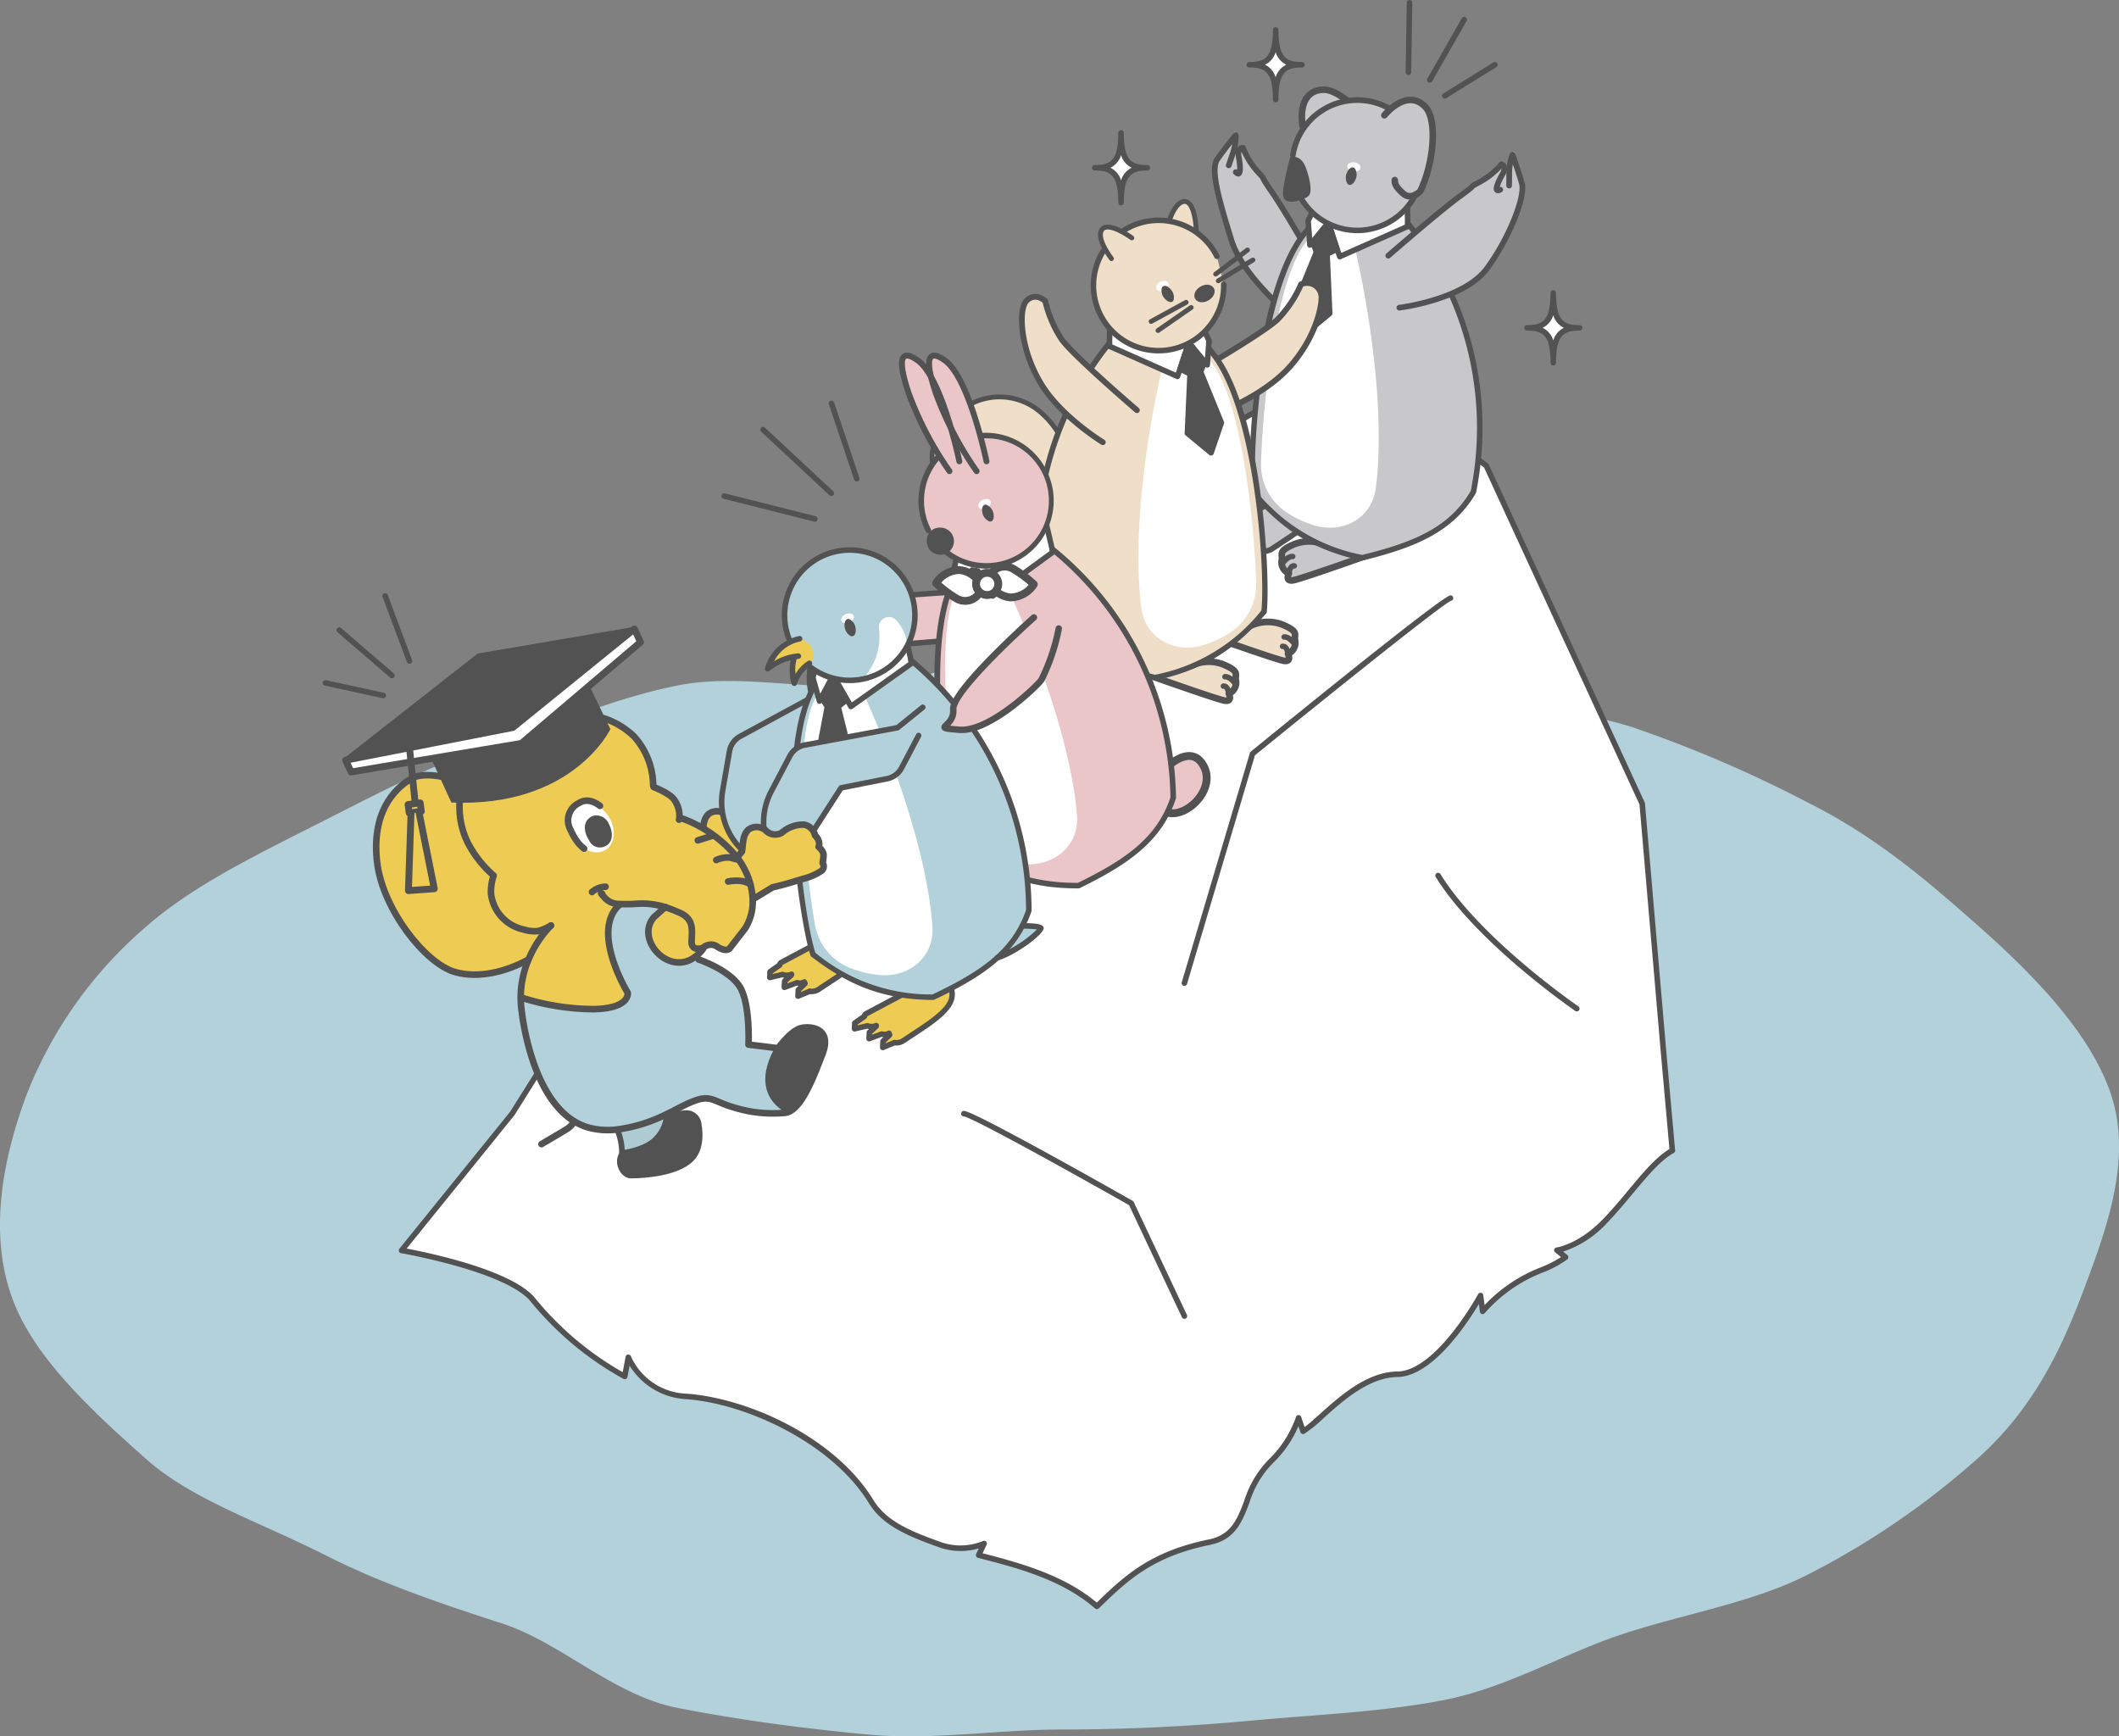 <svg id="グループ_5513" data-name="グループ 5513" xmlns="http://www.w3.org/2000/svg" xmlns:xlink="http://www.w3.org/1999/xlink" width="270.299" height="221.471" viewBox="0 0 270.299 221.471">
  <rect x="0" y="0" width="270.299" height="221.471" fill="#808080" stroke="none"/>
  <defs>
    <clipPath id="clip-path">
      <rect id="長方形_6769" data-name="長方形 6769" width="270.299" height="221.472" fill="none"/>
    </clipPath>
  </defs>
  <g id="グループ_5512" data-name="グループ 5512" clip-path="url(#clip-path)">
    <path id="パス_18684" data-name="パス 18684" d="M171.919,21.475c-.207-1.142.532-1.129.532-1.129a10.062,10.062,0,0,0,1.881,3.049c1.285,1.388,0,0,1.758,2.506s6.157,10.21,6.157,10.21l-3.515,5.8s-6.3-5.072-7.757-9.82-2.729-8.916-1.795-10.266,2.288-3.61,2.288-3.61a8.193,8.193,0,0,1-.341,2.961l.586-.427.271.811" transform="translate(-13.909 -1.5)" fill="#c8c7c9"/>
    <path id="パス_18685" data-name="パス 18685" d="M182.488,36.3s-4.4-7.7-6.158-10.21-.473-1.118-1.757-2.505a10.076,10.076,0,0,1-1.882-3.049s-.74-.014-.531,1.129.35,2.737-.376,1.985" transform="translate(-14.15 -1.692)" fill="none" stroke="#525252" stroke-linecap="round" stroke-linejoin="round" stroke-width="0.726"/>
    <path id="パス_18686" data-name="パス 18686" d="M178.731,41.959s-6.3-5.072-7.756-9.82-2.729-8.917-1.795-10.266,2.355-3.087,2.355-3.087a6.867,6.867,0,0,1-.408,2.438l-.48,1.414" transform="translate(-13.909 -1.547)" fill="none" stroke="#525252" stroke-linecap="round" stroke-linejoin="round" stroke-width="0.726"/>
    <path id="パス_18687" data-name="パス 18687" d="M181.454,18.023s-1.323-5.242,2.122-5.447c2.282-.135,6.589,4.532,8.23,8.175" transform="translate(-14.926 -1.036)" fill="#c8c7c9"/>
    <path id="パス_18688" data-name="パス 18688" d="M181.076,17.155s-.9-4.479,2.549-4.684c2.282-.135,6.162,3.769,7.8,7.412,0,0,.218,1.667-1.188,1.87s-1.721-.062-1.992-.291" transform="translate(-14.907 -1.027)" fill="none" stroke="#525252" stroke-linecap="round" stroke-linejoin="round" stroke-width="0.835"/>
    <path id="パス_18689" data-name="パス 18689" d="M231.07,110.012a161.221,161.221,0,0,0-22.71-9.809c-7.538-2.436-16.121-2.675-24.285-4.272a243.651,243.651,0,0,0-24.18-3.825c-8.047-.748-16.307-2.224-24.464-2.224s-16.168,4.166-24.215,4.914c-8.2.762-16.794-1.521-24.649.017-8.165,1.6-15.86,5.029-23.4,7.465-8,2.586-15.239,6.476-22.235,10.006-8.646,4.364-16.54,8.238-22.328,13.351A54.3,54.3,0,0,0,3.479,146.814c-3.169,8.394-5,18.026-1.828,26.419,2.724,7.215,9.671,13.8,17.079,20.347,5.787,5.112,14.2,7.859,22.842,12.223,7,3.53,14.435,6.076,22.438,8.661,7.538,2.436,14.25,9.185,22.413,10.783,7.856,1.538,16.207,2.646,24.406,3.407,8.048.748,16.438-.649,24.6-.649s16.381-.4,24.428-1.153c8.2-.762,16.521-1.076,24.377-2.614,8.165-1.6,15.487-6.064,23.026-8.5,8-2.586,16.283-3.925,23.278-7.456a102.134,102.134,0,0,0,21.579-14.718c7.407-6.543,10.948-14.408,13.673-21.623,3.169-8.394,6.378-17.347,3.209-25.74-2.724-7.216-9.23-14.145-16.637-20.689-5.787-5.112-12.641-11.138-21.287-15.5" transform="translate(0 -7.404)" fill="#b3d1da"/>
    <path id="パス_18690" data-name="パス 18690" d="M216.772,137.987l-2.694-31.354-19.89-43.112-18.142-13.5L149.933,65.276,118.947,98.82,85.711,121.057l-15.78,25.105L55.824,163.617S69.51,165.974,72.638,170a40.1,40.1,0,0,0,11.655,9.688l.458-2.444a8.494,8.494,0,0,0,7.456,5c8.127.621,18.875,5.823,23.515,13.409,1.741,2.845,5.015,4.151,8.769,5.5a7.811,7.811,0,0,0,5.649-.148l-.7,1.488c5.224,1.343,10.828,2.84,15.084,6.531,3.559-3.446,6.768-6.641,14.352-8.185,5.239-1.067,3.851-6.625,7.839-10.32a14.166,14.166,0,0,0,3.537-5.536l.569,1.718c2.166-1.235,6.791-7.208,12.015-7.274s10.625-10.045,10.625-10.045l.269,2.017c4.439-5,8.1-4.944,10.578-6.908l-1.109-.889s2.9-.35,6.184-3.765,5.9-7.507,8.545-8.941Z" transform="translate(-4.598 -4.12)" fill="#fff"/>
    <path id="パス_18691" data-name="パス 18691" d="M144.49,209.336a.35.35,0,0,1-.231-.086c-4.285-3.715-9.946-5.172-14.94-6.456a.353.353,0,0,1-.232-.492l.336-.712a8.235,8.235,0,0,1-5.083-.146c-3.99-1.43-7.182-2.753-8.951-5.645-4.606-7.528-15.435-12.645-23.242-13.241a9.047,9.047,0,0,1-7.27-4.278l-.27,1.438a.351.351,0,0,1-.512.246,40.436,40.436,0,0,1-11.768-9.782c-3.009-3.87-16.46-6.226-16.6-6.249a.353.353,0,0,1-.215-.569L69.625,145.91l15.757-25.072a.342.342,0,0,1,.1-.106l33.2-22.214L149.643,65a.349.349,0,0,1,.081-.065l26.113-15.256a.353.353,0,0,1,.388.022l18.142,13.5a.347.347,0,0,1,.109.135l19.891,43.111a.354.354,0,0,1,.031.117l2.694,31.354,1.153,12.9a.355.355,0,0,1-.184.341c-1.649.9-3.365,2.953-5.182,5.13-1.037,1.244-2.109,2.53-3.277,3.746a13.2,13.2,0,0,1-5.649,3.7l.54.433a.356.356,0,0,1,.131.276.351.351,0,0,1-.133.275,13.341,13.341,0,0,1-3.092,1.667,18.845,18.845,0,0,0-7.441,5.2.353.353,0,0,1-.614-.188l-.131-.986c-1.5,2.508-5.942,9.263-10.408,9.32-3.62.046-6.967,3.054-9.41,5.251a17.385,17.385,0,0,1-2.434,1.977.344.344,0,0,1-.3.023.35.35,0,0,1-.208-.217l-.259-.778a14.261,14.261,0,0,1-3.273,4.744,12.357,12.357,0,0,0-2.988,5.061c-.927,2.412-1.8,4.69-5.02,5.346-7.37,1.5-10.6,4.628-14.019,7.939l-.159.153a.35.35,0,0,1-.245.1m-14.583-7.119c4.654,1.2,10.309,2.724,14.567,6.29,3.469-3.359,6.777-6.523,14.3-8.055,2.839-.578,3.61-2.584,4.5-4.908a13.12,13.12,0,0,1,3.169-5.324,13.924,13.924,0,0,0,3.439-5.382.354.354,0,0,1,.333-.249h0a.353.353,0,0,1,.335.242l.426,1.284c.532-.38,1.2-.978,1.946-1.651,2.527-2.271,5.988-5.382,9.874-5.431,4.955-.063,10.266-9.763,10.319-9.861a.353.353,0,0,1,.66.121l.169,1.269a19.489,19.489,0,0,1,7.173-4.817,15.231,15.231,0,0,0,2.576-1.309l-.751-.6a.353.353,0,0,1,.178-.625c.028,0,2.832-.389,5.973-3.66,1.15-1.2,2.214-2.474,3.244-3.708,1.789-2.145,3.484-4.177,5.184-5.184l-1.133-12.674h0L213.7,106.692,193.873,63.719,175.991,50.409,150.126,65.522,119.174,99.028a.324.324,0,0,1-.063.053L85.938,121.276,70.2,146.318,56.44,163.345c2.7.507,13.608,2.757,16.445,6.4A39.765,39.765,0,0,0,84,179.112l.369-1.966a.353.353,0,0,1,.317-.286.357.357,0,0,1,.36.229,8.081,8.081,0,0,0,7.153,4.767c7.874.6,18.888,5.564,23.789,13.576,1.65,2.7,4.73,3.967,8.586,5.349a7.539,7.539,0,0,0,5.376-.133.353.353,0,0,1,.474.467Z" transform="translate(-4.567 -4.089)" fill="#525252"/>
    <path id="パス_18692" data-name="パス 18692" d="M164.614,132.567a.353.353,0,0,1-.339-.453l8.694-29.262a.348.348,0,0,1,.116-.173c9.145-7.442,24.613-19.924,25.468-19.924a.352.352,0,0,1,.058.7c-1.131.454-15.511,11.985-25,19.7l-8.661,29.158a.354.354,0,0,1-.339.252" transform="translate(-13.53 -6.817)" fill="#525252"/>
    <path id="パス_18693" data-name="パス 18693" d="M217.578,139a.348.348,0,0,1-.2-.061c-.126-.085-12.556-8.628-17.8-17.081a.353.353,0,1,1,.6-.373c5.16,8.327,17.469,16.786,17.592,16.871a.352.352,0,0,1-.2.644" transform="translate(-16.436 -9.993)" fill="#525252"/>
    <path id="パス_18694" data-name="パス 18694" d="M162.089,180.938a.355.355,0,0,1-.319-.2l-6.74-14.3c-7.961-4.511-20.073-11.209-21.08-11.319a.347.347,0,0,1-.347-.351.357.357,0,0,1,.357-.353c1.227,0,18.138,9.551,21.515,11.466a.345.345,0,0,1,.145.156l6.788,14.4a.353.353,0,0,1-.318.5" transform="translate(-11.005 -12.719)" fill="#525252"/>
    <path id="パス_18695" data-name="パス 18695" d="M136.927,68.4s-2.913,9.367,2.1,13.162,6.453,3.289,8.784,2.329c3.559-1.465,3.559-7.326,3.559-7.326s-2.512-14.444-7.536-19.049a8,8,0,0,0-11.514.209c-2.93,2.93-3.977,5.652-.837,9.419,0,0,4.606,3.768,6.908,0s.209-5.233-.629-5.233" transform="translate(-10.673 -4.545)" fill="#f0dfc8"/>
    <path id="パス_18696" data-name="パス 18696" d="M136.927,68.4s-2.913,9.367,2.1,13.162,6.453,3.289,8.784,2.329c3.559-1.465,3.559-7.326,3.559-7.326s-2.512-14.444-7.536-19.049a8,8,0,0,0-11.514.209c-2.93,2.93-3.977,5.652-.837,9.419,0,0,4.606,3.768,6.908,0s.209-5.233-.629-5.233" transform="translate(-10.673 -4.545)" fill="none" stroke="#525252" stroke-linecap="round" stroke-linejoin="round" stroke-width="0.619"/>
    <path id="パス_18697" data-name="パス 18697" d="M97.069,116.5l.5-.639c.165-.9.043-2.04.815-2.77a1.753,1.753,0,0,1,2.207.072,1.655,1.655,0,0,0,2.063.306,4.162,4.162,0,0,1,2.821-1.029,1.754,1.754,0,0,1,1.417,1.355,1.5,1.5,0,0,1,.452,1.485s.654.506.636,1.083c-.011.331-.117.974-.117.974a.744.744,0,0,1-.091.957,7.17,7.17,0,0,1-2.406,1.059c-.909.276-2.263.715-3.888,1.079l-2.2,1.337" transform="translate(-7.996 -9.26)" fill="#eecc53"/>
    <path id="パス_18698" data-name="パス 18698" d="M97.069,116.5l.5-.639c.165-.9.043-2.04.815-2.77a1.753,1.753,0,0,1,2.207.072,1.655,1.655,0,0,0,2.063.306,4.162,4.162,0,0,1,2.821-1.029,1.754,1.754,0,0,1,1.417,1.355,1.5,1.5,0,0,1,.452,1.485s.654.506.636,1.083c-.011.331-.117.974-.117.974a.744.744,0,0,1-.091.957,7.17,7.17,0,0,1-2.406,1.059c-.909.276-2.263.715-3.888,1.079l-2.2,1.337" transform="translate(-7.996 -9.26)" fill="none" stroke="#525252" stroke-linecap="round" stroke-linejoin="round" stroke-width="0.84"/>
    <path id="パス_18699" data-name="パス 18699" d="M161.977,106.482s3.147-3.147,4.719,0-2.923,7.229-5.394,5.5l-2.314,1.931" transform="translate(-13.096 -8.656)" fill="#eac6c8"/>
    <path id="パス_18700" data-name="パス 18700" d="M161.977,106.482s3.147-3.147,4.719,0-2.923,7.229-5.394,5.5l-2.314,1.931" transform="translate(-13.096 -8.656)" fill="none" stroke="#525252" stroke-linecap="round" stroke-linejoin="round" stroke-width="1"/>
    <path id="パス_18701" data-name="パス 18701" d="M167.5,39.373s-.1-3.65-1.482-3.658-2.207,3.233-2.207,3.233" transform="translate(-13.493 -2.942)" fill="#afccd4"/>
    <path id="パス_18702" data-name="パス 18702" d="M165.955,31.659s-.1-3.65-1.481-3.658-2.207,3.233-2.207,3.233" transform="translate(-13.366 -2.306)" fill="#f0dfc8"/>
    <path id="パス_18703" data-name="パス 18703" d="M165.955,31.659s-.1-3.65-1.481-3.658-2.207,3.233-2.207,3.233" transform="translate(-13.366 -2.306)" fill="none" stroke="#525252" stroke-linecap="round" stroke-linejoin="round" stroke-width="0.619"/>
    <path id="パス_18704" data-name="パス 18704" d="M183.9,75.781a5.155,5.155,0,0,0-4.105-.177c-2.13.887-1.51,1.248-1.6,1.953a1.535,1.535,0,0,0,.888,1.775s-.533,1.065.532.887,10.407-3.505,10.407-3.505" transform="translate(-14.677 -6.198)" fill="#c8c7c9"/>
    <path id="パス_18705" data-name="パス 18705" d="M183.9,75.781a5.155,5.155,0,0,0-4.105-.177c-2.13.887-1.51,1.248-1.6,1.953a1.535,1.535,0,0,0,.888,1.775s-.533,1.065.532.887,10.407-3.505,10.407-3.505" transform="translate(-14.677 -6.198)" fill="none" stroke="#525252" stroke-linecap="round" stroke-linejoin="round" stroke-width="0.846"/>
    <path id="パス_18706" data-name="パス 18706" d="M179.167,79.612s.089-1.02.688-.954" transform="translate(-14.758 -6.479)" fill="none" stroke="#525252" stroke-linecap="round" stroke-linejoin="round" stroke-width="0.699"/>
    <path id="パス_18707" data-name="パス 18707" d="M178.369,78.107s.621-.821,1.22-.754" transform="translate(-14.692 -6.371)" fill="none" stroke="#525252" stroke-linecap="round" stroke-linejoin="round" stroke-width="0.699"/>
    <path id="パス_18708" data-name="パス 18708" d="M173.244,86.967a5.155,5.155,0,0,1,4.105-.177c2.13.887,1.509,1.248,1.6,1.953a1.535,1.535,0,0,1-.888,1.775s.533,1.065-.532.887S167.12,87.9,167.12,87.9" transform="translate(-13.766 -7.12)" fill="#f0dfc8"/>
    <path id="パス_18709" data-name="パス 18709" d="M173.244,86.967a5.155,5.155,0,0,1,4.105-.177c2.13.887,1.509,1.248,1.6,1.953a1.535,1.535,0,0,1-.888,1.775s.533,1.065-.532.887S167.12,87.9,167.12,87.9" transform="translate(-13.766 -7.12)" fill="none" stroke="#525252" stroke-linecap="round" stroke-linejoin="round" stroke-width="0.846"/>
    <path id="パス_18710" data-name="パス 18710" d="M178.98,90.8s-.089-1.02-.688-.954" transform="translate(-14.686 -7.4)" fill="none" stroke="#525252" stroke-linecap="round" stroke-linejoin="round" stroke-width="0.699"/>
    <path id="パス_18711" data-name="パス 18711" d="M179.73,89.293s-.621-.821-1.22-.754" transform="translate(-14.704 -7.293)" fill="none" stroke="#525252" stroke-linecap="round" stroke-linejoin="round" stroke-width="0.699"/>
    <path id="パス_18712" data-name="パス 18712" d="M165.016,92.5a5.155,5.155,0,0,1,4.105-.177c2.13.887,1.51,1.248,1.6,1.953a1.535,1.535,0,0,1-.888,1.775s.533,1.065-.532.887-10.407-3.505-10.407-3.505" transform="translate(-13.088 -7.575)" fill="#f0dfc8"/>
    <path id="パス_18713" data-name="パス 18713" d="M165.016,92.5a5.155,5.155,0,0,1,4.105-.177c2.13.887,1.51,1.248,1.6,1.953a1.535,1.535,0,0,1-.888,1.775s.533,1.065-.532.887-10.407-3.505-10.407-3.505" transform="translate(-13.088 -7.575)" fill="none" stroke="#525252" stroke-linecap="round" stroke-linejoin="round" stroke-width="0.846"/>
    <path id="パス_18714" data-name="パス 18714" d="M170.751,96.327s-.089-1.02-.688-.954" transform="translate(-14.008 -7.856)" fill="none" stroke="#525252" stroke-linecap="round" stroke-linejoin="round" stroke-width="0.699"/>
    <path id="パス_18715" data-name="パス 18715" d="M171.5,94.821s-.621-.821-1.22-.754" transform="translate(-14.026 -7.748)" fill="none" stroke="#525252" stroke-linecap="round" stroke-linejoin="round" stroke-width="0.699"/>
    <path id="パス_18716" data-name="パス 18716" d="M173.47,74.816l-1.6.594.038-.791.877-.819-.013-.061a1.477,1.477,0,0,1-1.125.032l-1.635.38.035-.73,1.216-.854.006,0a.451.451,0,0,1,.257-.352l5.184-2.757,5.486-.9c.763,1.937-.059,3.217-3.88,5.736l-2,1.322a1.538,1.538,0,0,1-1.207.295l-1.5.627.038-.79.837-.818-.083-.206a1.181,1.181,0,0,1-.93.1" transform="translate(-14.004 -5.647)" fill="#c8c7c9"/>
    <path id="パス_18717" data-name="パス 18717" d="M173.575,76.851a.35.35,0,0,1-.351-.369l.038-.791a.352.352,0,0,1,.1-.236l.281-.273a1.7,1.7,0,0,1-.19-.03l-1.495.555a.351.351,0,0,1-.474-.348l.037-.79a.356.356,0,0,1,.111-.241l.18-.168a1.583,1.583,0,0,1-.223-.055l-1.532.357a.351.351,0,0,1-.306-.073.346.346,0,0,1-.125-.287l.034-.73a.354.354,0,0,1,.149-.273l1.112-.781a.851.851,0,0,1,.392-.443l5.2-2.765a.378.378,0,0,1,.108-.037l5.487-.9a.343.343,0,0,1,.386.218c.841,2.138-.1,3.577-4.014,6.159l-2,1.322a1.945,1.945,0,0,1-1.366.368l-1.4.585a.37.37,0,0,1-.137.027m.384-.987-.006.095.988-.413a.357.357,0,0,1,.225-.016,1.218,1.218,0,0,0,.924-.247l2-1.322c3.765-2.482,4.318-3.592,3.842-5.046l-5.14.847-5.132,2.73a.2.2,0,0,0-.073.065.345.345,0,0,1-.179.284l-1.049.737,0,.091,1.181-.274a.351.351,0,0,1,.217.018,1.115,1.115,0,0,0,.854-.033.352.352,0,0,1,.477.247.464.464,0,0,1-.089.4l-.773.722,0,.114,1.1-.407a.361.361,0,0,1,.227-.006.82.82,0,0,0,.655-.07.348.348,0,0,1,.288-.024.352.352,0,0,1,.208.2l.086.209a.355.355,0,0,1-.083.384Z" transform="translate(-13.972 -5.615)" fill="#525252"/>
    <path id="パス_18718" data-name="パス 18718" d="M193.557,30.681c7.726,9.958,11.052,21.9,8.73,34.59-2.718,4.626-7.082,6.656-14.176,8.4-6.373-1.343-10.15-4.084-13.921-8.4-.543-4.312.659-26.665,7.013-33.51Z" transform="translate(-14.339 -2.527)" fill="#c8c7c9"/>
    <path id="パス_18719" data-name="パス 18719" d="M182.356,69.683a13.044,13.044,0,0,1-3.8-1.735,7.283,7.283,0,0,1-3.26-6.3c.211-7.473,1.888-24.043,6.012-28.487l2.16-1.638.688.274,3.177,2.655c2.08,9.146,3.758,21.5,2.6,30.418-.479,3.7-3.959,5.743-7.577,4.813" transform="translate(-14.439 -2.597)" fill="#fff"/>
    <path id="パス_18720" data-name="パス 18720" d="M182.458,29.262l-.616,1.3.229,3.084L184,31.32l.688.274,1.178,3.526,8.684-3.856-.037-2.187Z" transform="translate(-14.979 -2.395)" fill="#fff"/>
    <path id="パス_18721" data-name="パス 18721" d="M205.647,71.316h0Z" transform="translate(-16.939 -5.874)" fill="#515252"/>
    <path id="パス_18722" data-name="パス 18722" d="M188.081,74.022a.4.4,0,0,1-.073-.007c-6.791-1.432-10.554-4.439-14.114-8.514a.358.358,0,0,1-.083-.188c-.49-3.887.459-26.636,7.1-33.794a.353.353,0,1,1,.517.481c-6.06,6.529-7.491,28.208-6.933,33.12a22.986,22.986,0,0,0,13.577,8.188c6.681-1.649,11.1-3.525,13.846-8.163a41.259,41.259,0,0,0-8.316-33.927.352.352,0,1,1,.556-.432A41.94,41.94,0,0,1,202.6,65.332a.345.345,0,0,1-.043.116c-2.872,4.889-7.637,6.9-14.4,8.564a.358.358,0,0,1-.084.01m14.176-8.753h0Z" transform="translate(-14.308 -2.525)" fill="#525252"/>
    <path id="パス_18723" data-name="パス 18723" d="M185.838,35.441a.348.348,0,0,1-.142-.03.353.353,0,0,1-.193-.211l-1.126-3.37-.3-.118-1.767,2.127a.359.359,0,0,1-.38.11.352.352,0,0,1-.244-.309l-.229-3.084a.356.356,0,0,1,.034-.177l.615-1.3a.353.353,0,1,1,.638.3L182.17,30.6l.157,2.12,1.374-1.653a.353.353,0,0,1,.4-.1l.688.274a.351.351,0,0,1,.2.216l1.055,3.158,8.116-3.6-.033-1.953a.353.353,0,0,1,.346-.359.357.357,0,0,1,.36.347l.038,2.187a.355.355,0,0,1-.21.329l-8.684,3.856a.352.352,0,0,1-.143.03" transform="translate(-14.947 -2.363)" fill="#525252"/>
    <path id="パス_18724" data-name="パス 18724" d="M184.551,31.8l-.688-.274L182.3,33.507l.469,1.243-2.644,6.48,1.319,3.838,3.013-2.49-.333-7.57,1.253-.625Z" transform="translate(-14.837 -2.596)" fill="#525252"/>
    <path id="パス_18725" data-name="パス 18725" d="M181.416,45.389a.337.337,0,0,1-.1-.013.351.351,0,0,1-.238-.225l-1.319-3.838a.352.352,0,0,1,.006-.249l2.59-6.352-.419-1.113a.353.353,0,0,1,.052-.343l1.559-1.985a.355.355,0,0,1,.408-.109l.688.274a.357.357,0,0,1,.206.22l.829,2.587a.354.354,0,0,1-.178.424l-1.049.522.323,7.341a.356.356,0,0,1-.127.287l-3.013,2.49a.355.355,0,0,1-.225.08m-.942-4.18,1.11,3.231,2.484-2.053-.326-7.4a.356.356,0,0,1,.195-.331l.983-.49-.686-2.14-.288-.115-1.274,1.621.4,1.057a.348.348,0,0,1,0,.258Z" transform="translate(-14.806 -2.565)" fill="#525252"/>
    <path id="パス_18726" data-name="パス 18726" d="M179.726,20.936a8.317,8.317,0,1,1,.253,3.681Z" transform="translate(-14.804 -1.146)" fill="#c8c7c9"/>
    <path id="パス_18727" data-name="パス 18727" d="M187.9,30.854a8.659,8.659,0,0,1-8.288-6.166.353.353,0,0,1,.676-.2,7.882,7.882,0,0,0,2.918,4.127,7.954,7.954,0,1,0-3.16-7.652.353.353,0,0,1-.7-.108,8.667,8.667,0,1,1,8.551,10" transform="translate(-14.773 -1.114)" fill="#525252"/>
    <path id="パス_18728" data-name="パス 18728" d="M187.593,22.645a1.108,1.108,0,0,1,1.17.177.471.471,0,0,1-.122.819,1.028,1.028,0,0,1-.61.082h0a1.042,1.042,0,0,1-.557-.258.472.472,0,0,1,.122-.819" transform="translate(-15.427 -1.857)" fill="#fff"/>
    <path id="パス_18729" data-name="パス 18729" d="M188.261,24.936c-.265.537-.7.724-.97.418a1.527,1.527,0,0,1-.012-1.525c.265-.536.7-.723.971-.418a1.528,1.528,0,0,1,.011,1.524" transform="translate(-15.41 -1.916)" fill="#525252"/>
    <path id="パス_18730" data-name="パス 18730" d="M198.725,10.737a.349.349,0,0,1-.175-.047.353.353,0,0,1-.131-.481l4.389-7.689a.352.352,0,0,1,.612.35l-4.388,7.689a.354.354,0,0,1-.306.178" transform="translate(-16.34 -0.193)" fill="#525252"/>
    <path id="パス_18731" data-name="パス 18731" d="M200.8,13.289a.353.353,0,0,1-.186-.652l6.4-3.971a.353.353,0,1,1,.373.6l-6.4,3.97a.355.355,0,0,1-.186.053" transform="translate(-16.511 -0.71)" fill="#525252"/>
    <path id="パス_18732" data-name="パス 18732" d="M195.753,9.558h-.006A.353.353,0,0,1,195.4,9.2l.139-8.852A.362.362,0,0,1,195.9,0a.353.353,0,0,1,.347.358l-.14,8.853a.352.352,0,0,1-.351.347" transform="translate(-16.095 0)" fill="#525252"/>
    <path id="パス_18733" data-name="パス 18733" d="M191.977,16.689s3.155-4.391,5.531-1.889c1.575,1.657.784,7.96-.944,11.562" transform="translate(-15.813 -1.156)" fill="#c8c7c9"/>
    <path id="パス_18734" data-name="パス 18734" d="M179.6,22.2s.785-.157,1.257.944.944,3.146.473,3.46-2.2.944-2.517.315.787-4.719.787-4.719" transform="translate(-14.724 -1.828)" fill="#525252"/>
    <path id="パス_18735" data-name="パス 18735" d="M179.6,22.2s.785-.157,1.257.944.944,3.146.473,3.46-2.2.944-2.517.315S179.6,22.2,179.6,22.2Z" transform="translate(-14.724 -1.828)" fill="none" stroke="#525252" stroke-miterlimit="10" stroke-width="0.754"/>
    <path id="パス_18736" data-name="パス 18736" d="M192.442,15.849s2.846-3.571,5.224-1.07c1.575,1.657,1.091,7.14-.637,10.743,0,0-1.134,1.242-2.2.3s-1.062-1.357-1.062-1.71" transform="translate(-15.852 -1.144)" fill="none" stroke="#525252" stroke-linecap="round" stroke-linejoin="round" stroke-width="0.835"/>
    <path id="パス_18737" data-name="パス 18737" d="M207.566,23.922c.573-1.009-.13-1.242-.13-1.242a10.071,10.071,0,0,1-2.781,2.259c-1.67.887,0,0-2.485,1.787s-9.179,7.611-9.179,7.611l1.409,6.635s8.238-1,11.176-5.006,4.9-9.23,4.461-10.812-.97-4.162-.97-4.162a8.216,8.216,0,0,0-.653,2.908l-.413-.6-.523.677" transform="translate(-15.897 -1.729)" fill="#c8c7c9"/>
    <path id="パス_18738" data-name="パス 18738" d="M192.99,34.49s6.693-5.824,9.178-7.611.815-.9,2.486-1.787a10.071,10.071,0,0,0,2.781-2.259s.7.231.13,1.242-1.233,2.469-.3,2" transform="translate(-15.897 -1.881)" fill="none" stroke="#525252" stroke-linecap="round" stroke-linejoin="round" stroke-width="0.726"/>
    <path id="パス_18739" data-name="パス 18739" d="M194.525,41.015s8.238-1,11.175-5,4.9-9.23,4.462-10.812-1.206-3.69-1.206-3.69a6.848,6.848,0,0,0-.418,2.435l-.013,1.494" transform="translate(-16.023 -1.772)" fill="none" stroke="#525252" stroke-linecap="round" stroke-linejoin="round" stroke-width="0.726"/>
    <path id="パス_18740" data-name="パス 18740" d="M166.678,50.525s8.627-5.027,10.37-6.733a13.321,13.321,0,0,0,2.531-3.837,1.385,1.385,0,0,1,2.577.15,4.056,4.056,0,0,1,.161.941,14.3,14.3,0,0,1-3.752,8.873c-3,3.426-8.408,5.445-8.408,5.445" transform="translate(-13.729 -3.225)" fill="#f0dfc8"/>
    <path id="パス_18741" data-name="パス 18741" d="M165.538,51.086s9.187-5.319,11.061-7.093a15.074,15.074,0,0,0,3-4.492l.127-.046a1.826,1.826,0,0,1,2.472,1.571l0,.047c.054,1.568-.93,5.54-4.169,9.09s-8.971,5.738-8.971,5.738" transform="translate(-13.636 -3.241)" fill="none" stroke="#525252" stroke-linecap="round" stroke-linejoin="round" stroke-width="0.733"/>
    <path id="パス_18742" data-name="パス 18742" d="M153.758,47.338c-7.726,9.958-11.052,21.9-8.73,34.59,2.718,4.626,7.082,6.656,14.176,8.4,6.373-1.343,10.15-4.084,13.921-8.4.543-4.312-.659-26.665-7.013-33.51Z" transform="translate(-11.886 -3.899)" fill="#f0dfc8"/>
    <path id="パス_18743" data-name="パス 18743" d="M166.209,86.34a13.044,13.044,0,0,0,3.8-1.735,7.283,7.283,0,0,0,3.26-6.3c-.211-7.473-1.888-24.043-6.012-28.487l-2.16-1.638-.688.274-3.177,2.655c-2.08,9.146-3.758,21.5-2.6,30.418.479,3.7,3.959,5.743,7.577,4.813" transform="translate(-13.036 -3.969)" fill="#fff"/>
    <path id="パス_18744" data-name="パス 18744" d="M166.314,45.919l.616,1.3L166.7,50.3l-1.932-2.324-.688.274L162.9,51.777l-8.684-3.856.037-2.187Z" transform="translate(-12.703 -3.767)" fill="#fff"/>
    <path id="パス_18745" data-name="パス 18745" d="M146.21,86.95s-2.236.422-2.267.774,3.659,2.315,6.178,2.56Z" transform="translate(-11.857 -7.162)" fill="#afccd4"/>
    <path id="パス_18746" data-name="パス 18746" d="M150.092,90.605l-.036,0c-2.492-.242-6.56-2.212-6.5-2.941.02-.217.055-.618,2.554-1.09a.352.352,0,1,1,.13.693,12.077,12.077,0,0,0-1.806.472,15.487,15.487,0,0,0,5.687,2.165.353.353,0,0,1-.033.7" transform="translate(-11.825 -7.131)" fill="#515252"/>
    <path id="パス_18747" data-name="パス 18747" d="M159.167,90.679a.373.373,0,0,1-.084-.01c-6.757-1.663-11.523-3.675-14.4-8.564a.39.39,0,0,1-.043-.116,41.943,41.943,0,0,1,8.442-34.547.353.353,0,1,1,.557.432A41.263,41.263,0,0,0,145.326,81.8c2.751,4.639,7.166,6.514,13.847,8.163a22.986,22.986,0,0,0,13.577-8.188c.558-4.912-.873-26.59-6.934-33.12a.353.353,0,1,1,.517-.481c6.645,7.159,7.593,29.908,7.1,33.794a.36.36,0,0,1-.084.188c-3.559,4.075-7.323,7.082-14.114,8.514a.381.381,0,0,1-.072.007" transform="translate(-11.85 -3.897)" fill="#525252"/>
    <path id="パス_18748" data-name="パス 18748" d="M162.871,52.1a.352.352,0,0,1-.143-.03l-8.684-3.856a.355.355,0,0,1-.21-.329l.038-2.187a.326.326,0,0,1,.36-.347.353.353,0,0,1,.346.359l-.033,1.953,8.116,3.6,1.055-3.158a.351.351,0,0,1,.2-.216l.688-.274a.355.355,0,0,1,.4.1l1.374,1.653.157-2.12-.575-1.215a.353.353,0,1,1,.638-.3l.615,1.3a.356.356,0,0,1,.034.177L167.02,50.3a.352.352,0,0,1-.244.309.356.356,0,0,1-.38-.11l-1.767-2.127-.3.118-1.126,3.37a.353.353,0,0,1-.193.211.348.348,0,0,1-.142.03" transform="translate(-12.671 -3.735)" fill="#525252"/>
    <path id="パス_18749" data-name="パス 18749" d="M164.891,48.453l.688-.274,1.559,1.985-.469,1.243,2.644,6.48-1.319,3.838-3.013-2.49.333-7.57-1.253-.625Z" transform="translate(-13.514 -3.969)" fill="#525252"/>
    <path id="パス_18750" data-name="パス 18750" d="M167.963,62.046a.358.358,0,0,1-.226-.081l-3.012-2.49a.355.355,0,0,1-.128-.288l.324-7.341-1.048-.522a.355.355,0,0,1-.18-.424l.83-2.587a.35.35,0,0,1,.206-.22l.688-.274a.353.353,0,0,1,.407.11l1.558,1.985a.352.352,0,0,1,.053.342l-.42,1.114,2.59,6.352a.349.349,0,0,1,.007.248L168.3,61.807a.351.351,0,0,1-.238.225.337.337,0,0,1-.095.014m-2.652-3,2.482,2.053,1.111-3.231-2.593-6.357a.341.341,0,0,1,0-.257l.4-1.057-1.275-1.621-.288.115-.685,2.141.983.489a.352.352,0,0,1,.194.331Z" transform="translate(-13.482 -3.937)" fill="#525252"/>
    <path id="パス_18751" data-name="パス 18751" d="M167.737,35.2a8.318,8.318,0,1,0,.884,3.582Z" transform="translate(-12.52 -2.522)" fill="#f0dfc8"/>
    <path id="パス_18752" data-name="パス 18752" d="M160.26,47.57a8.665,8.665,0,1,1,7.76-12.561.353.353,0,1,1-.63.317,7.878,7.878,0,0,0-2.436-2.864,7.959,7.959,0,1,0,1.767,11.117,7.888,7.888,0,0,0,1.516-4.822.353.353,0,0,1,.346-.36.376.376,0,0,1,.36.346,8.666,8.666,0,0,1-7.3,8.718,8.738,8.738,0,0,1-1.378.109" transform="translate(-12.488 -2.491)" fill="#525252"/>
    <path id="パス_18753" data-name="パス 18753" d="M161.863,39.054a1.107,1.107,0,0,0-1.06.526.472.472,0,0,0,.366.743,1.041,1.041,0,0,0,.606-.109l0,0a1.04,1.04,0,0,0,.452-.415.473.473,0,0,0-.367-.743" transform="translate(-13.239 -3.216)" fill="#fff"/>
    <path id="パス_18754" data-name="パス 18754" d="M161.953,41.447c.416.429.886.475,1.052.1a1.529,1.529,0,0,0-.455-1.455c-.416-.429-.887-.475-1.052-.1a1.528,1.528,0,0,0,.455,1.455" transform="translate(-13.298 -3.273)" fill="#525252"/>
    <path id="パス_18755" data-name="パス 18755" d="M133.5,83.374l-2.622,3.838a2.7,2.7,0,0,1-2.012,1.169l-5.953.485-7.651,9.314a.72.72,0,0,1-1.192-.12l-.55-1.037a8.453,8.453,0,0,1,.49-8.733l2.875-4.205a2.7,2.7,0,0,1,2.043-1.171l12.016-.841,3.509-2.224Z" transform="translate(-9.269 -6.577)" fill="#eac6c8"/>
    <path id="パス_18756" data-name="パス 18756" d="M114.671,98.763c-.036,0-.072,0-.109-.006a1.068,1.068,0,0,1-.839-.564l-.55-1.037a8.783,8.783,0,0,1,.51-9.1l2.876-4.2a3.035,3.035,0,0,1,2.309-1.324l11.927-.836,3.434-2.176a.352.352,0,1,1,.377.6L131.1,82.338a.359.359,0,0,1-.164.054l-12.016.841a2.334,2.334,0,0,0-1.776,1.019l-2.876,4.205a8.081,8.081,0,0,0-.469,8.368l.551,1.038a.363.363,0,0,0,.286.194.369.369,0,0,0,.321-.133l7.649-9.313a.353.353,0,0,1,.245-.128L128.8,88a2.337,2.337,0,0,0,1.749-1.017l2.623-3.838a.352.352,0,1,1,.582.4l-2.622,3.838a3.04,3.04,0,0,1-2.275,1.322l-5.8.473-7.555,9.2a1.071,1.071,0,0,1-.829.392" transform="translate(-9.237 -6.545)" fill="#525252"/>
    <path id="パス_18757" data-name="パス 18757" d="M131.123,121.349l-1.557.7-.015-.791.821-.876-.018-.06a1.473,1.473,0,0,1-1.12.106l-1.606.488-.014-.73,1.157-.933.006,0a.449.449,0,0,1,.233-.369l4.988-3.1,5.416-1.266c.889,1.882.154,3.214-3.492,5.981l-1.9,1.452a1.53,1.53,0,0,1-1.185.373l-1.459.726-.015-.791.782-.872-.1-.2a1.176,1.176,0,0,1-.921.16" transform="translate(-10.512 -9.433)" fill="#e5c554"/>
    <path id="パス_18758" data-name="パス 18758" d="M131.343,123.372a.353.353,0,0,1-.353-.345l-.015-.792a.349.349,0,0,1,.089-.242l.262-.291a1.448,1.448,0,0,1-.19-.017l-1.457.653a.36.36,0,0,1-.333-.025.352.352,0,0,1-.164-.292l-.015-.791a.353.353,0,0,1,.1-.247l.168-.18a1.418,1.418,0,0,1-.226-.04l-1.5.457a.349.349,0,0,1-.31-.052.357.357,0,0,1-.147-.278l-.014-.73a.36.36,0,0,1,.131-.281l1.059-.853a.839.839,0,0,1,.361-.468l5-3.1a.376.376,0,0,1,.106-.043l5.415-1.266a.353.353,0,0,1,.4.193c.983,2.078.142,3.576-3.6,6.413l-1.9,1.452a1.928,1.928,0,0,1-1.337.457l-1.363.677a.348.348,0,0,1-.156.037m.34-1.012,0,.1.959-.477a.346.346,0,0,1,.222-.031,1.237,1.237,0,0,0,.906-.307l1.9-1.452c3.593-2.726,4.072-3.871,3.5-5.29l-5.074,1.186-4.938,3.064a.172.172,0,0,0-.069.069.343.343,0,0,1-.161.3l-1,.8v.091l1.161-.352a.34.34,0,0,1,.217,0,1.112,1.112,0,0,0,.851-.09.352.352,0,0,1,.493.217.465.465,0,0,1-.063.4l-.722.773,0,.114,1.07-.48a.365.365,0,0,1,.225-.022.818.818,0,0,0,.65-.113.353.353,0,0,1,.507.142l.1.2a.351.351,0,0,1-.055.388Z" transform="translate(-10.48 -9.401)" fill="#515252"/>
    <path id="パス_18759" data-name="パス 18759" d="M144.536,76.056c9.658,8.1,15.434,19.064,15.849,31.961-1.677,5.1-5.514,8-12.078,11.209-6.512.035-10.784-1.844-15.383-5.266-1.443-4.1-5-26.2-.235-34.235Z" transform="translate(-10.732 -6.265)" fill="#eac6c8"/>
    <path id="パス_18760" data-name="パス 18760" d="M141.814,116.759a13.012,13.012,0,0,1-4.085-.892,7.281,7.281,0,0,1-4.519-5.467c-1.375-7.349-3.241-23.9-.15-29.115l1.766-2.057.73.122,3.666,1.922c3.969,8.5,8.221,20.218,8.98,29.18.316,3.723-2.655,6.45-6.388,6.307" transform="translate(-10.822 -6.526)" fill="#fff"/>
    <path id="パス_18761" data-name="パス 18761" d="M132.986,77.033l-.327,1.4.876,2.966,1.4-2.679.73.122,1.9,3.2,7.672-5.606-.793-3.379Z" transform="translate(-10.927 -6.017)" fill="#fff"/>
    <path id="パス_18762" data-name="パス 18762" d="M148.1,119.568c-6.835,0-11.112-2.134-15.415-5.336a.355.355,0,0,1-.122-.166c-1.3-3.7-5.186-26.129-.206-34.532a.353.353,0,0,1,.607.36c-4.543,7.665-1.355,29.155.229,33.838,4.161,3.081,8.312,5.131,14.909,5.131h.094c6.18-3.025,10.1-5.793,11.805-10.908a41.258,41.258,0,0,0-15.3-31.4.352.352,0,1,1,.452-.54,41.938,41.938,0,0,1,15.558,31.98.343.343,0,0,1-.017.121c-1.773,5.386-6,8.361-12.258,11.415a.727.727,0,0,1-.333.037" transform="translate(-10.699 -6.255)" fill="#525252"/>
    <path id="パス_18763" data-name="パス 18763" d="M137.527,82.358a.309.309,0,0,1-.071-.007.356.356,0,0,1-.233-.165L135.41,79.13l-.317-.052-1.277,2.453a.346.346,0,0,1-.347.188.353.353,0,0,1-.3-.251l-.876-2.966a.351.351,0,0,1-.005-.18l.327-1.4a.353.353,0,1,1,.687.16l-.306,1.309.6,2.038.992-1.9a.358.358,0,0,1,.372-.185l.73.122a.354.354,0,0,1,.245.169l1.7,2.861,7.169-5.238-.74-3.151a.353.353,0,0,1,.688-.161l.792,3.378a.355.355,0,0,1-.135.366l-7.672,5.6a.357.357,0,0,1-.208.068" transform="translate(-10.896 -5.986)" fill="#525252"/>
    <path id="パス_18764" data-name="パス 18764" d="M128.978,72.651a8.314,8.314,0,1,1,2.372,2.826Z" transform="translate(-10.549 -4.987)" fill="#eac6c8"/>
    <path id="パス_18765" data-name="パス 18765" d="M136.343,77.487h-.025a8.587,8.587,0,0,1-5.214-1.761.353.353,0,0,1,.427-.563,7.878,7.878,0,0,0,4.789,1.618h.022a7.959,7.959,0,0,0,.022-15.918h-.023a7.963,7.963,0,0,0-7.082,11.594.353.353,0,1,1-.628.322,8.666,8.666,0,0,1,7.71-12.622h.024a8.665,8.665,0,0,1-.022,17.329" transform="translate(-10.517 -4.955)" fill="#525252"/>
    <path id="パス_18766" data-name="パス 18766" d="M136.073,69.915a1.109,1.109,0,0,1,1.05-.545.472.472,0,0,1,.384.733,1.034,1.034,0,0,1-.446.426h0a1.036,1.036,0,0,1-.6.12.473.473,0,0,1-.384-.735" transform="translate(-11.202 -5.714)" fill="#fff"/>
    <path id="パス_18767" data-name="パス 18767" d="M137.983,71.382c.1.589-.139,1-.538.909a1.526,1.526,0,0,1-.907-1.226c-.1-.589.139-1,.538-.908a1.527,1.527,0,0,1,.907,1.225" transform="translate(-11.245 -5.778)" fill="#525252"/>
    <path id="パス_18768" data-name="パス 18768" d="M116.134,95.889l-.793,4.58a2.7,2.7,0,0,1-1.345,1.9l-5.215,2.912-3.1,11.649a.72.72,0,0,1-1.134.385l-.931-.715a8.454,8.454,0,0,1-3.178-8.149l.871-5.019a2.7,2.7,0,0,1,1.373-1.913l10.582-5.752,2.27-3.481Z" transform="translate(-8.263 -7.602)" fill="#b3d1da"/>
    <path id="パス_18769" data-name="パス 18769" d="M104.959,117.786a1.073,1.073,0,0,1-.653-.222l-.93-.716a8.782,8.782,0,0,1-3.311-8.489l.871-5.019a3.035,3.035,0,0,1,1.551-2.162l10.505-5.71,2.222-3.405a.352.352,0,1,1,.59.385l-2.269,3.48a.345.345,0,0,1-.127.117L102.824,101.8a2.333,2.333,0,0,0-1.193,1.664l-.872,5.019a8.076,8.076,0,0,0,3.047,7.808l.93.716a.367.367,0,0,0,.341.057.363.363,0,0,0,.237-.253l3.1-11.648a.352.352,0,0,1,.169-.218l5.215-2.912a2.335,2.335,0,0,0,1.17-1.651l.793-4.581a.353.353,0,1,1,.7.121l-.793,4.579a3.043,3.043,0,0,1-1.521,2.148l-5.085,2.838L106,116.988a1.072,1.072,0,0,1-1.037.8" transform="translate(-8.232 -7.57)" fill="#525252"/>
    <path id="パス_18770" data-name="パス 18770" d="M122.246,143.162l-1.6.594.038-.791.877-.819-.013-.061a1.477,1.477,0,0,1-1.125.032l-1.635.38.035-.73,1.216-.854.006,0a.451.451,0,0,1,.257-.352l5.184-2.757,5.486-.9c.763,1.937-.059,3.217-3.88,5.736l-2,1.322a1.538,1.538,0,0,1-1.207.295l-1.5.627.038-.79.837-.818-.083-.206a1.181,1.181,0,0,1-.93.1" transform="translate(-9.785 -11.276)" fill="#eecc53"/>
    <path id="パス_18771" data-name="パス 18771" d="M122.351,145.2a.345.345,0,0,1-.2-.064.35.35,0,0,1-.15-.306l.038-.791a.357.357,0,0,1,.106-.236l.28-.273a1.523,1.523,0,0,1-.189-.029l-1.5.554a.347.347,0,0,1-.331-.046.353.353,0,0,1-.144-.3l.038-.79a.352.352,0,0,1,.111-.241l.18-.168a1.649,1.649,0,0,1-.223-.054l-1.532.356a.353.353,0,0,1-.431-.361l.035-.73a.349.349,0,0,1,.149-.272l1.112-.782a.843.843,0,0,1,.391-.442l5.2-2.765a.377.377,0,0,1,.108-.037l5.487-.9a.343.343,0,0,1,.385.218c.842,2.138-.1,3.578-4.014,6.16l-2,1.322a1.945,1.945,0,0,1-1.365.367l-1.4.585a.357.357,0,0,1-.137.028m.384-.988,0,.1.988-.413a.354.354,0,0,1,.224-.016,1.221,1.221,0,0,0,.924-.248l2-1.322c3.765-2.481,4.318-3.592,3.843-5.046l-5.141.848-5.132,2.73a.178.178,0,0,0-.072.063.346.346,0,0,1-.183.288l-1.045.735-.006.09,1.181-.273a.348.348,0,0,1,.216.017,1.118,1.118,0,0,0,.856-.032.351.351,0,0,1,.477.251.461.461,0,0,1-.09.393l-.773.721-.006.115,1.1-.407a.346.346,0,0,1,.226-.007.827.827,0,0,0,.656-.07.342.342,0,0,1,.287-.024.351.351,0,0,1,.209.2l.085.209a.352.352,0,0,1-.082.384Z" transform="translate(-9.753 -11.245)" fill="#525252"/>
    <path id="パス_18772" data-name="パス 18772" d="M110.467,136.034l-1.6.594.038-.791.877-.819-.013-.061a1.477,1.477,0,0,1-1.125.032l-1.635.38.035-.73,1.216-.854.006,0a.451.451,0,0,1,.257-.352l5.184-2.757,5.487-.9c.763,1.937-.059,3.217-3.88,5.736l-2,1.322a1.538,1.538,0,0,1-1.207.295l-1.5.627.038-.79.837-.818-.083-.206a1.181,1.181,0,0,1-.93.1" transform="translate(-8.814 -10.689)" fill="#eecc53"/>
    <path id="パス_18773" data-name="パス 18773" d="M110.573,138.069a.35.35,0,0,1-.351-.369l.037-.791a.357.357,0,0,1,.106-.236l.28-.273a1.713,1.713,0,0,1-.189-.029l-1.5.554a.353.353,0,0,1-.475-.348l.039-.791a.35.35,0,0,1,.111-.24l.18-.168a1.629,1.629,0,0,1-.224-.055l-1.532.357a.353.353,0,0,1-.431-.361l.035-.73a.352.352,0,0,1,.149-.273l1.113-.782a.847.847,0,0,1,.391-.442l5.2-2.764a.378.378,0,0,1,.108-.037l5.487-.9a.348.348,0,0,1,.386.218c.841,2.138-.1,3.577-4.015,6.16l-2,1.322a1.961,1.961,0,0,1-1.365.367l-1.4.585a.373.373,0,0,1-.137.027m.384-.987,0,.095.988-.413a.357.357,0,0,1,.225-.016,1.212,1.212,0,0,0,.923-.247l2-1.322c3.765-2.481,4.319-3.592,3.843-5.046l-5.141.848-5.131,2.729a.186.186,0,0,0-.072.065.344.344,0,0,1-.183.286l-1.045.735-.006.091,1.181-.274a.347.347,0,0,1,.216.017,1.1,1.1,0,0,0,.855-.032.353.353,0,0,1,.478.248.467.467,0,0,1-.089.4l-.774.721,0,.114,1.1-.407a.346.346,0,0,1,.226-.007.825.825,0,0,0,.657-.07.353.353,0,0,1,.5.176l.083.207a.353.353,0,0,1-.081.384Z" transform="translate(-8.783 -10.658)" fill="#525252"/>
    <path id="パス_18774" data-name="パス 18774" d="M124.892,91.52c9.555,8.219,15.192,19.256,15.445,32.158-1.741,5.074-5.614,7.932-12.217,11.056-6.512-.047-10.76-1.98-15.316-5.459-1.391-4.117-4.665-26.263.2-34.236Z" transform="translate(-9.096 -7.539)" fill="#b3d1da"/>
    <path id="パス_18775" data-name="パス 18775" d="M121.662,132.173a13.018,13.018,0,0,1-4.074-.943,7.281,7.281,0,0,1-4.45-5.524c-1.282-7.366-2.94-23.937.217-29.114l1.79-2.035.73.131,3.642,1.969c3.86,8.548,7.965,20.32,8.611,29.29.268,3.727-2.735,6.416-6.467,6.226" transform="translate(-9.188 -7.789)" fill="#fff"/>
    <path id="パス_18776" data-name="パス 18776" d="M113.343,92.462l-.344,1.4.839,2.976,1.43-2.662L116,94.3l1.857,3.22,7.742-5.508-.473-2.136Z" transform="translate(-9.308 -7.403)" fill="#fff"/>
    <path id="パス_18777" data-name="パス 18777" d="M141.824,128.706s2.276-.031,2.376.306-3.125,3-5.545,3.739Z" transform="translate(-11.421 -10.602)" fill="#b3d1da"/>
    <path id="パス_18778" data-name="パス 18778" d="M138.623,133.073a.353.353,0,0,1-.1-.69,15.5,15.5,0,0,0,5.142-3.254,12.512,12.512,0,0,0-1.865-.1h0a.353.353,0,0,1,0-.706c2.536-.03,2.657.353,2.718.56.209.7-3.384,3.443-5.779,4.177a.343.343,0,0,1-.1.016" transform="translate(-11.389 -10.57)" fill="#525252"/>
    <path id="パス_18779" data-name="パス 18779" d="M128.086,135.077h0c-6.941-.05-11.228-2.248-15.527-5.531a.357.357,0,0,1-.12-.167c-1.254-3.713-4.855-26.194.229-34.533a.353.353,0,0,1,.6.367c-4.639,7.607-1.722,29.136-.2,33.838a22.977,22.977,0,0,0,14.937,5.32c6.218-2.947,10.171-5.665,11.941-10.758a41.258,41.258,0,0,0-14.906-31.589.353.353,0,1,1,.46-.535,41.944,41.944,0,0,1,15.153,32.173.347.347,0,0,1-.019.122c-1.84,5.362-6.109,8.283-12.4,11.26a.354.354,0,0,1-.15.034" transform="translate(-9.063 -7.529)" fill="#525252"/>
    <path id="パス_18780" data-name="パス 18780" d="M117.822,97.844a.356.356,0,0,1-.075-.008.35.35,0,0,1-.23-.168l-1.775-3.079-.316-.057-1.308,2.436a.353.353,0,0,1-.651-.072l-.84-2.976a.355.355,0,0,1,0-.181l.344-1.4a.353.353,0,0,1,.685.17l-.322,1.3.577,2.047,1.016-1.893a.357.357,0,0,1,.373-.18l.73.131a.354.354,0,0,1,.243.171l1.663,2.884,7.235-5.148-.421-1.908a.353.353,0,0,1,.689-.152l.472,2.135a.352.352,0,0,1-.139.364l-7.742,5.509a.352.352,0,0,1-.2.065" transform="translate(-9.276 -7.372)" fill="#525252"/>
    <path id="パス_18781" data-name="パス 18781" d="M116.045,94.688l-.73-.131-1.132,2.256.707,1.124-1.3,6.878,2.056,3.5,2.456-3.04-1.834-7.352,1.1-.862Z" transform="translate(-9.357 -7.789)" fill="#525252"/>
    <path id="パス_18782" data-name="パス 18782" d="M115.617,108.634h-.027a.355.355,0,0,1-.278-.173l-2.056-3.5a.354.354,0,0,1-.043-.244l1.274-6.741-.633-1.008a.352.352,0,0,1-.017-.346l1.132-2.256a.356.356,0,0,1,.378-.189l.73.131a.35.35,0,0,1,.245.175l1.328,2.37a.352.352,0,0,1-.09.45l-.924.721,1.779,7.129a.353.353,0,0,1-.068.307l-2.456,3.04a.353.353,0,0,1-.274.131m-1.686-3.916,1.732,2.945,2.025-2.507-1.793-7.181a.353.353,0,0,1,.126-.363l.865-.676-1.1-1.961-.306-.055-.926,1.843.6.956a.355.355,0,0,1,.048.253Z" transform="translate(-9.325 -7.757)" fill="#525252"/>
    <path id="パス_18783" data-name="パス 18783" d="M109.677,87.895a8.315,8.315,0,1,1,2.115,3.024Z" transform="translate(-8.984 -6.297)" fill="#b3d1da"/>
    <path id="パス_18784" data-name="パス 18784" d="M124.327,86.293a1.286,1.286,0,0,0-2.321.645,1.3,1.3,0,0,0,0,.254h0V87.2a7.925,7.925,0,0,1-1.916,6.3A6.585,6.585,0,0,0,125.2,90c.99-1.34-.6-3.378-.875-3.711" transform="translate(-9.892 -7.064)" fill="#fff"/>
    <path id="パス_18785" data-name="パス 18785" d="M117.353,93.4q-.394,0-.79-.036a8.6,8.6,0,0,1-5.041-2.213.353.353,0,0,1,.475-.522,7.959,7.959,0,0,0,13.275-5.175,7.959,7.959,0,0,0-15.853-1.44,7.878,7.878,0,0,0,.551,3.719.353.353,0,0,1-.653.267,8.7,8.7,0,0,1-.6-4.05,8.664,8.664,0,1,1,8.636,9.45" transform="translate(-8.952 -6.266)" fill="#525252"/>
    <path id="パス_18786" data-name="パス 18786" d="M117.047,85.739a1.109,1.109,0,0,1,1.094-.451.473.473,0,0,1,.318.764,1.036,1.036,0,0,1-.482.384h0a1.042,1.042,0,0,1-.61.067.516.516,0,0,1-.385-.289.51.51,0,0,1,.068-.476" transform="translate(-9.633 -7.024)" fill="#fff"/>
    <path id="パス_18787" data-name="パス 18787" d="M118.822,87.362c.05.6-.226.981-.616.859a1.528,1.528,0,0,1-.8-1.3c-.05-.6.226-.981.616-.859a1.527,1.527,0,0,1,.8,1.3" transform="translate(-9.671 -7.087)" fill="#525252"/>
    <path id="パス_18788" data-name="パス 18788" d="M106.71,92.611a5.467,5.467,0,0,1,4.085-3.828c2.419.788,1.767,3.115,1.256,3.128a6.472,6.472,0,0,0-1.949,2.546c.095-.761-.314-2.786-.065-3.385a8.651,8.651,0,0,0-3.327,1.54" transform="translate(-8.79 -7.313)" fill="#eecc53"/>
    <path id="パス_18789" data-name="パス 18789" d="M106.678,92.933a.359.359,0,0,1-.211-.07.352.352,0,0,1-.121-.4,5.779,5.779,0,0,1,4.373-4.06.353.353,0,0,1,.09.7,4.846,4.846,0,0,0-3.313,2.525,6.844,6.844,0,0,1,3.1-1.01.353.353,0,0,1,0,.706,7.092,7.092,0,0,0-3.71,1.542.353.353,0,0,1-.209.069" transform="translate(-8.758 -7.282)" fill="#525252"/>
    <path id="パス_18790" data-name="パス 18790" d="M110.356,95.013h-.018a.354.354,0,0,1-.326-.273,6.377,6.377,0,0,1-.049-3.247.353.353,0,1,1,.668.227,4.871,4.871,0,0,0-.108,1.755,4.78,4.78,0,0,1,1.613-1.667.353.353,0,0,1,.34.618,4.488,4.488,0,0,0-1.788,2.352.351.351,0,0,1-.333.238" transform="translate(-9.044 -7.517)" fill="#525252"/>
    <path id="パス_18791" data-name="パス 18791" d="M53.847,93.692a.35.35,0,0,1-.23-.085l-6.71-5.776a.353.353,0,1,1,.46-.535l6.711,5.776a.352.352,0,0,1,.037.5.348.348,0,0,1-.267.123" transform="translate(-3.854 -7.184)" fill="#525252"/>
    <path id="パス_18792" data-name="パス 18792" d="M52.578,96.85a.356.356,0,0,1-.075-.008l-7.363-1.6a.351.351,0,0,1-.269-.419.346.346,0,0,1,.419-.27l7.363,1.6a.353.353,0,0,1-.075.7" transform="translate(-3.695 -7.788)" fill="#525252"/>
    <path id="パス_18793" data-name="パス 18793" d="M56.612,91.458a.351.351,0,0,1-.33-.229l-3.1-8.294a.353.353,0,1,1,.661-.248l3.1,8.294a.354.354,0,0,1-.206.454.368.368,0,0,1-.124.022" transform="translate(-4.379 -6.792)" fill="#525252"/>
    <path id="パス_18794" data-name="パス 18794" d="M114.747,68.158a.351.351,0,0,1-.24-.095l-8.7-8.106a.353.353,0,1,1,.481-.517l8.7,8.106a.353.353,0,0,1-.24.611" transform="translate(-8.706 -4.888)" fill="#525252"/>
    <path id="パス_18795" data-name="パス 18795" d="M118.777,66a.355.355,0,0,1-.335-.24l-3.22-9.6a.353.353,0,1,1,.669-.225l3.221,9.6a.354.354,0,0,1-.222.447.346.346,0,0,1-.113.018" transform="translate(-9.489 -4.588)" fill="#525252"/>
    <path id="パス_18796" data-name="パス 18796" d="M112.172,72.182a.4.4,0,0,1-.086-.01l-11.534-2.909a.353.353,0,1,1,.173-.685l11.534,2.908a.353.353,0,0,1-.086.7" transform="translate(-8.261 -5.648)" fill="#525252"/>
    <path id="パス_18797" data-name="パス 18797" d="M125.921,101.919l-2.164,4.115a2.7,2.7,0,0,1-1.866,1.393l-5.857,1.165L109.5,118.722a.72.72,0,0,1-1.2.017l-.666-.966a8.456,8.456,0,0,1-.516-8.732l2.374-4.507a2.7,2.7,0,0,1,1.895-1.4l11.839-2.215,3.231-2.612Z" transform="translate(-8.744 -8.098)" fill="#b3d1da"/>
    <path id="パス_18798" data-name="パス 18798" d="M108.867,119.373a1.071,1.071,0,0,1-.884-.464l-.665-.967a8.784,8.784,0,0,1-.538-9.1l2.374-4.507a3.038,3.038,0,0,1,2.141-1.58l11.752-2.2L126.21,98a.353.353,0,0,1,.443.549l-3.231,2.612a.343.343,0,0,1-.157.072l-11.839,2.215a2.342,2.342,0,0,0-1.647,1.217l-2.374,4.506a8.082,8.082,0,0,0,.495,8.368l.665.967a.459.459,0,0,0,.308.159.361.361,0,0,0,.3-.168l6.532-10.131a.355.355,0,0,1,.228-.155l5.857-1.165a2.335,2.335,0,0,0,1.621-1.21l2.164-4.114a.353.353,0,1,1,.625.328l-2.163,4.114a3.044,3.044,0,0,1-2.11,1.575l-5.71,1.136-6.451,10a1.072,1.072,0,0,1-.884.492Z" transform="translate(-8.712 -8.066)" fill="#525252"/>
    <path id="パス_18799" data-name="パス 18799" d="M218.934,45.171c-2.484,0-3.312,1.111-3.312,4.446,0-3.335-.828-4.446-3.312-4.446,2.484,0,3.312-1.111,3.312-4.446,0,3.335.828,4.446,3.312,4.446" transform="translate(-17.488 -3.355)" fill="#fff"/>
    <path id="パス_18800" data-name="パス 18800" d="M215.591,49.937a.352.352,0,0,1-.352-.353c0-3.48-.954-4.093-2.958-4.093a.352.352,0,1,1,0-.7c2,0,2.958-.613,2.958-4.094a.353.353,0,1,1,.706,0c0,3.481.953,4.094,2.958,4.094a.352.352,0,1,1,0,.7c-2.005,0-2.958.613-2.958,4.093a.353.353,0,0,1-.353.353m-1.356-4.8a2.592,2.592,0,0,1,1.356,1.615,2.6,2.6,0,0,1,1.356-1.615,2.6,2.6,0,0,1-1.356-1.615,2.592,2.592,0,0,1-1.356,1.615" transform="translate(-17.457 -3.323)" fill="#525252"/>
    <path id="パス_18801" data-name="パス 18801" d="M180.344,8.6c-2.484,0-3.312,1.111-3.312,4.446,0-3.335-.828-4.446-3.312-4.446,2.484,0,3.312-1.111,3.312-4.446,0,3.335.828,4.446,3.312,4.446" transform="translate(-14.31 -0.342)" fill="#fff"/>
    <path id="パス_18802" data-name="パス 18802" d="M177,13.365a.352.352,0,0,1-.352-.353c0-3.481-.954-4.094-2.958-4.094a.352.352,0,1,1,0-.7c2,0,2.958-.613,2.958-4.093a.353.353,0,1,1,.706,0c0,3.48.953,4.093,2.958,4.093a.352.352,0,1,1,0,.7c-2.005,0-2.958.613-2.958,4.094a.353.353,0,0,1-.353.353m-1.356-4.8A2.592,2.592,0,0,1,177,10.181a2.6,2.6,0,0,1,1.356-1.615A2.6,2.6,0,0,1,177,6.951a2.592,2.592,0,0,1-1.356,1.615" transform="translate(-14.278 -0.31)" fill="#525252"/>
    <path id="パス_18803" data-name="パス 18803" d="M158.85,22.919c-2.484,0-3.312,1.111-3.312,4.446,0-3.335-.828-4.446-3.312-4.446,2.484,0,3.312-1.111,3.312-4.446,0,3.335.828,4.446,3.312,4.446" transform="translate(-12.539 -1.522)" fill="#fff"/>
    <path id="パス_18804" data-name="パス 18804" d="M155.508,27.686a.352.352,0,0,1-.352-.353c0-3.481-.954-4.094-2.959-4.094a.352.352,0,1,1,0-.7c2.005,0,2.959-.613,2.959-4.093a.353.353,0,1,1,.706,0c0,3.48.953,4.093,2.958,4.093a.352.352,0,1,1,0,.7c-2.005,0-2.958.613-2.958,4.094a.353.353,0,0,1-.353.353m-1.356-4.8a2.592,2.592,0,0,1,1.356,1.615,2.594,2.594,0,0,1,1.356-1.615,2.594,2.594,0,0,1-1.356-1.615,2.592,2.592,0,0,1-1.356,1.615" transform="translate(-12.507 -1.49)" fill="#525252"/>
    <path id="パス_18805" data-name="パス 18805" d="M136.646,62.911s-2.2-10.7-5.349-12.9-1.73,2.359-1.1,4.247a43.428,43.428,0,0,0,5.192,9.91" transform="translate(-10.653 -4.071)" fill="#eac6c8"/>
    <path id="パス_18806" data-name="パス 18806" d="M132.875,62.911s-2.2-10.7-5.349-12.9-1.73,2.359-1.1,4.247a43.429,43.429,0,0,0,5.192,9.91" transform="translate(-10.342 -4.071)" fill="#eac6c8"/>
    <path id="パス_18807" data-name="パス 18807" d="M136.475,62.911s-2.2-10.7-5.349-12.9-1.73,2.359-1.1,4.247a43.429,43.429,0,0,0,5.192,9.91" transform="translate(-10.639 -4.071)" fill="none" stroke="#525252" stroke-linecap="round" stroke-linejoin="round" stroke-width="0.75"/>
    <path id="パス_18808" data-name="パス 18808" d="M132.7,62.911s-2.2-10.7-5.349-12.9-1.731,2.359-1.1,4.247a43.439,43.439,0,0,0,5.193,9.91" transform="translate(-10.328 -4.071)" fill="none" stroke="#525252" stroke-linecap="round" stroke-linejoin="round" stroke-width="0.75"/>
    <path id="パス_18809" data-name="パス 18809" d="M156.979,32.942s-2.944-2.161-3.8-1.077,1.2,3.726,1.2,3.726" transform="translate(-12.601 -2.6)" fill="#f0dfc8"/>
    <line id="線_114" data-name="線 114" x1="4.467" y2="2.439" transform="translate(146.833 38.564)" fill="none" stroke="#525252" stroke-linecap="round" stroke-linejoin="round" stroke-width="0.619"/>
    <line id="線_115" data-name="線 115" x1="4.232" y2="2.938" transform="translate(147.712 39.221)" fill="none" stroke="#525252" stroke-linecap="round" stroke-linejoin="round" stroke-width="0.619"/>
    <line id="線_116" data-name="線 116" y1="3.076" x2="4.055" transform="translate(155.072 31.884)" fill="none" stroke="#525252" stroke-linecap="round" stroke-linejoin="round" stroke-width="0.619"/>
    <line id="線_117" data-name="線 117" y1="2.657" x2="4.415" transform="translate(155.407 33.16)" fill="none" stroke="#525252" stroke-linecap="round" stroke-linejoin="round" stroke-width="0.619"/>
    <path id="パス_18810" data-name="パス 18810" d="M155.791,54.984s-7.56-6.522-8.961-8.518a13.29,13.29,0,0,1-1.786-4.235,1.384,1.384,0,0,0-2.56-.326,4.055,4.055,0,0,0-.332.9,14.3,14.3,0,0,0,2.064,9.409c2.323,3.917,7.269,6.893,7.269,6.893" transform="translate(-11.696 -3.392)" fill="#f0dfc8"/>
    <path id="パス_18811" data-name="パス 18811" d="M156.725,55.719s-8.058-6.912-9.575-9a15.073,15.073,0,0,1-2.13-4.965l-.46-.273a1.529,1.529,0,0,0-2.207.748,4.183,4.183,0,0,0-.178.594c-.34,1.532-.1,5.617,2.434,9.7s7.767,7.283,7.767,7.283" transform="translate(-11.701 -3.399)" fill="none" stroke="#525252" stroke-linecap="round" stroke-linejoin="round" stroke-width="0.733"/>
    <path id="パス_18812" data-name="パス 18812" d="M137.7,79.739a2.134,2.134,0,0,1,2.836-.722,15.091,15.091,0,0,1,2.669,2,3.614,3.614,0,0,1-3,1.666,3.4,3.4,0,0,1-2.613-1.725" transform="translate(-11.333 -6.483)" fill="#fff"/>
    <path id="パス_18813" data-name="パス 18813" d="M137.7,79.739a2.134,2.134,0,0,1,2.836-.722,15.091,15.091,0,0,1,2.669,2,3.614,3.614,0,0,1-3,1.666,3.4,3.4,0,0,1-2.613-1.725" transform="translate(-11.333 -6.483)" fill="none" stroke="#525252" stroke-linecap="round" stroke-linejoin="round" stroke-width="1"/>
    <path id="パス_18814" data-name="パス 18814" d="M135.63,82.181a2.134,2.134,0,0,1-2.836.722,15.093,15.093,0,0,1-2.669-2,3.614,3.614,0,0,1,3-1.666,3.4,3.4,0,0,1,2.613,1.725" transform="translate(-10.718 -6.526)" fill="#fff"/>
    <path id="パス_18815" data-name="パス 18815" d="M135.63,82.181a2.134,2.134,0,0,1-2.836.722,15.093,15.093,0,0,1-2.669-2,3.614,3.614,0,0,1,3-1.666,3.4,3.4,0,0,1,2.613,1.725" transform="translate(-10.718 -6.526)" fill="none" stroke="#525252" stroke-linecap="round" stroke-linejoin="round" stroke-width="1"/>
    <path id="パス_18816" data-name="パス 18816" d="M136.094,82.039a1.416,1.416,0,1,0,0-2,1.416,1.416,0,0,0,0,2" transform="translate(-11.176 -6.559)" fill="#fff"/>
    <path id="パス_18817" data-name="パス 18817" d="M136.094,82.039a1.416,1.416,0,1,0,0-2A1.416,1.416,0,0,0,136.094,82.039Z" transform="translate(-11.176 -6.559)" fill="none" stroke="#525252" stroke-linecap="round" stroke-linejoin="round" stroke-width="1"/>
    <path id="パス_18818" data-name="パス 18818" d="M128.845,74.858a1.734,1.734,0,1,0,1.72-1.518,1.628,1.628,0,0,0-1.72,1.518" transform="translate(-10.613 -6.041)" fill="#525252"/>
    <path id="パス_18819" data-name="パス 18819" d="M168.267,40.19c.2.339-.058.851-.565,1.144s-1.078.256-1.274-.083.058-.851.565-1.144,1.078-.256,1.274.083" transform="translate(-13.703 -3.287)" fill="#525252"/>
    <path id="パス_18820" data-name="パス 18820" d="M168.267,40.19c.2.339-.058.851-.565,1.144s-1.078.256-1.274-.083.058-.851.565-1.144S168.072,39.851,168.267,40.19Z" transform="translate(-13.703 -3.287)" fill="none" stroke="#525252" stroke-linecap="round" stroke-linejoin="round" stroke-width="0.619"/>
    <path id="パス_18821" data-name="パス 18821" d="M156.979,32.942s-2.944-2.161-3.8-1.077,1.2,3.726,1.2,3.726" transform="translate(-12.601 -2.6)" fill="none" stroke="#525252" stroke-linecap="round" stroke-linejoin="round" stroke-width="0.619"/>
    <path id="パス_18822" data-name="パス 18822" d="M142.7,85.824s-10.464,9.33-10.288,11.728-3.076,2.3.813,2.6,10.079-5.787,10.426-6.36a25.464,25.464,0,0,0,2.219-6.556" transform="translate(-10.816 -7.069)" fill="#eac6c8"/>
    <path id="パス_18823" data-name="パス 18823" d="M142.7,85.824s-10.464,9.33-10.288,11.728-3.076,2.3.813,2.6,10.079-5.787,10.426-6.36a25.464,25.464,0,0,0,2.219-6.556" transform="translate(-10.816 -7.069)" fill="none" stroke="#525252" stroke-linecap="round" stroke-linejoin="round" stroke-width="0.822"/>
    <path id="パス_18824" data-name="パス 18824" d="M111.119,142.873c1.413-.239,3.771.239,2.6,3.3-1.083,2.8-2.551,6.781-4.414,7.451l-.073-.257c-4.717-2.707-1.175-7.9-1.175-7.9s1.652-2.358,3.065-2.6" transform="translate(-8.795 -11.764)" fill="#525252"/>
    <path id="パス_18825" data-name="パス 18825" d="M112.855,117.461s.652.514.633,1.083a9.574,9.574,0,0,1-.119.982.736.736,0,0,1-.092.954,7.191,7.191,0,0,1-2.4,1.055c-.908.275-2.257.716-3.891,1.083l-2.2,1.34-.34.009a9.115,9.115,0,0,0-1.129-3.845,9.549,9.549,0,0,0-.863-1.34l.128-.1.5-.633c.174-.9.046-2.046.817-2.771a1.755,1.755,0,0,1,2.211.073,1.665,1.665,0,0,0,2.065.3,4.155,4.155,0,0,1,2.817-1.028,1.746,1.746,0,0,1,1.413,1.358s.771.707.459,1.477" transform="translate(-8.439 -9.439)" fill="#eecc53"/>
    <path id="パス_18826" data-name="パス 18826" d="M106.4,151.954l.073.257a1.572,1.572,0,0,1-.541.1,16.726,16.726,0,0,1-6.378-.707c-3.3-.945-2.826-2.129-7.313.239-.422.22-.835.431-1.248.624a19.832,19.832,0,0,1-6.286,1.955,9.653,9.653,0,0,1-3.487-.193c-4.295-1.092-6.735-5.955-7.983-10.993a33.593,33.593,0,0,1-.762-4.175,11.711,11.711,0,0,1-.092-1.477h.073a30.861,30.861,0,0,0,9.3,1.477c4.643-.11,4.285-2.092,4.285-2.092S81.216,129.132,85,125.746l.009-.092a17.291,17.291,0,0,0,2.046-.018,10.09,10.09,0,0,1,3.753.413L89.41,127.3c-2.377,2.652,1.422,7.2,4.744,5.4l.918.028s4.249,1.413,5.423,3.771.945,7.084.945,7.084l3.781.468s-3.542,5.194,1.175,7.9" transform="translate(-5.962 -10.347)" fill="#b3d1da"/>
    <path id="パス_18827" data-name="パス 18827" d="M75.533,126.239a6.676,6.676,0,0,1-1.624.7,4.615,4.615,0,0,1-1.854-.2,5.314,5.314,0,0,1-4.166-4.616,6.741,6.741,0,0,1,.34-2.267,14.125,14.125,0,0,1-3.359-4.313,10.289,10.289,0,0,1-.927-5.579,6.85,6.85,0,0,1,.688-1.844,18.494,18.494,0,0,1,1.22-2.028c.762-1.083,1.211-2.964,1.9-4.221s2.569-1.688,3.45-1.936a4.831,4.831,0,0,1,2.78.367l.688-.028a11.341,11.341,0,0,1,5.322-.954,10.189,10.189,0,0,1,6.139,2.78,9.508,9.508,0,0,1,2.45,6.277l.073.2s2.175.817,2.67,1.7a3.472,3.472,0,0,1,.6,2.193l.064.009a16.334,16.334,0,0,1,7.286,5.047,9.549,9.549,0,0,1,.863,1.34,9.115,9.115,0,0,1,1.129,3.845,6.489,6.489,0,0,1-.936,3.872l-2,2.579s-.459.578-1.753-.349a1.476,1.476,0,0,0-1.643.275.3.3,0,0,1-.055.018c-.257.083-1.441.376-1.395-.863.046-1.395.349-2.845-1.569-3.661-.661-.284-1.239-.514-1.808-.7a10.09,10.09,0,0,0-3.753-.413,17.291,17.291,0,0,1-2.046.018l-.009.092c-3.781,3.386,1.037,11.223,1.037,11.223s.358,1.982-4.285,2.092a30.861,30.861,0,0,1-9.3-1.477h-.073a12.384,12.384,0,0,1,.936-4.68,13.961,13.961,0,0,1,2.918-4.5m3.248-10.874,2.01-.174a1.082,1.082,0,0,0,1.615.468c.385-.174.771-.954.165-2.166a1.354,1.354,0,0,0-1.22-.89l.44-1.633s-1.386-1.2-2.643-.376a2.447,2.447,0,0,0-1.083,3.478,6.643,6.643,0,0,0,.716,1.294" transform="translate(-5.262 -8.178)" fill="#eecc53"/>
    <path id="パス_18828" data-name="パス 18828" d="M97.039,131.309l.092.073a4.781,4.781,0,0,1-1.514,1.358c-3.322,1.8-7.121-2.753-4.744-5.4l1.395-1.248c.569.184,1.147.413,1.808.7,1.918.817,1.615,2.267,1.569,3.661-.046,1.239,1.138.945,1.395.863" transform="translate(-7.424 -10.386)" fill="#eecc53"/>
    <path id="パス_18829" data-name="パス 18829" d="M96.2,155.994c.239,1.321.321,3.285-.881,4.533-1.945,2.037-6.763,2.156-7.736,2.156s-1.753-1.477-1.266-2.487a1.244,1.244,0,0,0,.119-.431l.211.018s2.955-.358,4.249-1.89a4.736,4.736,0,0,0,1.257-2.946l2.367-.22a1.567,1.567,0,0,1,1.679,1.266" transform="translate(-7.098 -12.745)" fill="#525252"/>
    <path id="パス_18830" data-name="パス 18830" d="M92.122,154.961a4.736,4.736,0,0,1-1.257,2.946c-1.294,1.532-4.249,1.89-4.249,1.89l-.211-.018a7.549,7.549,0,0,0-.6-2.927v-.018a19.832,19.832,0,0,0,6.286-1.955Z" transform="translate(-7.068 -12.758)" fill="#afccd4"/>
    <path id="パス_18831" data-name="パス 18831" d="M84.044,114.688c.606,1.211.22,1.991-.165,2.166a1.082,1.082,0,0,1-1.615-.468,2.523,2.523,0,0,1-.138-.229c-.642-1.129-.395-2.01.349-2.3a1.091,1.091,0,0,1,.349-.055,1.354,1.354,0,0,1,1.22.89" transform="translate(-6.734 -9.374)" fill="#525252"/>
    <path id="パス_18832" data-name="パス 18832" d="M83.035,111.958l-.44,1.633a1.091,1.091,0,0,0-.349.055c-.743.294-.991,1.175-.349,2.3a2.525,2.525,0,0,0,.138.229l-2.01.174a6.643,6.643,0,0,1-.716-1.294,2.447,2.447,0,0,1,1.083-3.478c1.257-.826,2.643.376,2.643.376" transform="translate(-6.506 -9.167)" fill="#e5c554"/>
    <path id="パス_18833" data-name="パス 18833" d="M72.954,127.633a6.676,6.676,0,0,0,1.624-.7,13.961,13.961,0,0,0-2.918,4.5l-.156-.064c-2.551,1.386-6.047,2.358-9.121,1.5-3.836-1.064-9.25-8.029-9.965-13.93-.771-6.322,2.074-9.4,4.322-10.736,2.028-1.2,6.176.312,6.937.606a6.85,6.85,0,0,0-.688,1.844,10.289,10.289,0,0,0,.927,5.579,14.125,14.125,0,0,0,3.359,4.313,6.741,6.741,0,0,0-.34,2.267,5.314,5.314,0,0,0,4.166,4.616,4.615,4.615,0,0,0,1.854.2" transform="translate(-4.307 -8.875)" fill="#eecc53"/>
    <path id="パス_18834" data-name="パス 18834" d="M84.29,113.534c.9,1.565.644,3.408-.581,4.115s-2.95.012-3.854-1.554-.644-3.408.581-4.116,2.95-.011,3.854,1.554" transform="translate(-6.533 -9.201)" fill="#fff"/>
    <path id="パス_18835" data-name="パス 18835" d="M89.55,108.372A9.508,9.508,0,0,0,87.1,102.1a10.189,10.189,0,0,0-6.139-2.78,11.341,11.341,0,0,0-5.322.954" transform="translate(-6.23 -8.178)" fill="none" stroke="#525252" stroke-linecap="round" stroke-linejoin="round" stroke-width="0.84"/>
    <line id="線_118" data-name="線 118" x2="0.248" y2="0.798" transform="translate(62.93 91.55)" fill="none" stroke="#515252" stroke-linecap="round" stroke-linejoin="round" stroke-width="0.84"/>
    <line id="線_119" data-name="線 119" x2="0.312" y2="0.633" transform="translate(65.371 90.889)" fill="none" stroke="#515252" stroke-linecap="round" stroke-linejoin="round" stroke-width="0.84"/>
    <line id="線_120" data-name="線 120" x2="0.349" y2="0.459" transform="translate(64.087 91.247)" fill="none" stroke="#515252" stroke-linecap="round" stroke-linejoin="round" stroke-width="0.84"/>
    <path id="パス_18836" data-name="パス 18836" d="M63.8,108.858l-.119-.046c-.762-.294-4.909-1.808-6.937-.606-2.248,1.34-5.093,4.414-4.322,10.736.716,5.9,6.13,12.865,9.965,13.93,3.074.853,6.57-.119,9.121-1.5" transform="translate(-4.307 -8.875)" fill="none" stroke="#525252" stroke-linecap="round" stroke-linejoin="round" stroke-width="0.84"/>
    <path id="パス_18837" data-name="パス 18837" d="M90.879,109.408s2.175.817,2.67,1.7a3.472,3.472,0,0,1,.6,2.193,2.517,2.517,0,0,1-.046.257" transform="translate(-7.486 -9.012)" fill="none" stroke="#525252" stroke-linecap="round" stroke-linejoin="round" stroke-width="0.84"/>
    <path id="パス_18838" data-name="パス 18838" d="M102.589,118.681l.5-.633c.174-.9.046-2.046.817-2.771a1.755,1.755,0,0,1,2.211.073,1.665,1.665,0,0,0,2.065.3,4.155,4.155,0,0,1,2.817-1.028,1.746,1.746,0,0,1,1.413,1.358s.771.707.459,1.477c0,0,.652.514.633,1.083a9.574,9.574,0,0,1-.119.982.736.736,0,0,1-.092.954,7.191,7.191,0,0,1-2.4,1.055c-.908.275-2.257.716-3.891,1.083l-2.2,1.34" transform="translate(-8.45 -9.439)" fill="none" stroke="#525252" stroke-linecap="round" stroke-linejoin="round" stroke-width="0.84"/>
    <path id="パス_18839" data-name="パス 18839" d="M93.607,113.658a16.334,16.334,0,0,1,7.286,5.047,9.549,9.549,0,0,1,.863,1.34,9.115,9.115,0,0,1,1.129,3.845,6.489,6.489,0,0,1-.936,3.872l-2,2.579s-.459.578-1.753-.349a1.476,1.476,0,0,0-1.643.275.3.3,0,0,1-.055.018c-.257.083-1.441.376-1.395-.863.046-1.395.349-2.845-1.569-3.661-.661-.284-1.239-.514-1.808-.7a10.09,10.09,0,0,0-3.753-.413,17.291,17.291,0,0,1-2.046.018A2.451,2.451,0,0,1,84,123.844c-.771-.853-.3-.468-.3-.468" transform="translate(-6.883 -9.362)" fill="none" stroke="#525252" stroke-linecap="round" stroke-linejoin="round" stroke-width="0.84"/>
    <path id="パス_18840" data-name="パス 18840" d="M101.219,122.519a5.534,5.534,0,0,1,1.753-.055,2.868,2.868,0,0,1,.826.266" transform="translate(-8.338 -10.083)" fill="none" stroke="#525252" stroke-linecap="round" stroke-linejoin="round" stroke-width="0.84"/>
    <path id="パス_18841" data-name="パス 18841" d="M99.569,119.516a3.624,3.624,0,0,1,1.725-.321c.633.165,1.028.275,1.028.275" transform="translate(-8.202 -9.816)" fill="none" stroke="#525252" stroke-linecap="round" stroke-linejoin="round" stroke-width="0.84"/>
    <line id="線_121" data-name="線 121" y1="0.551" x2="1.78" transform="translate(89.009 106.636)" fill="none" stroke="#525252" stroke-linecap="round" stroke-linejoin="round" stroke-width="0.84"/>
    <path id="パス_18842" data-name="パス 18842" d="M84.024,123.258a2.709,2.709,0,0,0-1.725.67" transform="translate(-6.779 -10.153)" fill="none" stroke="#525252" stroke-linecap="round" stroke-linejoin="round" stroke-width="0.84"/>
    <path id="パス_18843" data-name="パス 18843" d="M83.035,111.958s-1.386-1.2-2.643-.376a2.447,2.447,0,0,0-1.083,3.478,6.643,6.643,0,0,0,.716,1.294,4.324,4.324,0,0,0,.991,1.055" transform="translate(-6.506 -9.167)" fill="none" stroke="#525252" stroke-linecap="round" stroke-linejoin="round" stroke-width="0.84"/>
    <path id="パス_18844" data-name="パス 18844" d="M82.264,116.386a2.523,2.523,0,0,1-.138-.229c-.642-1.129-.395-2.01.349-2.3a1.091,1.091,0,0,1,.349-.055,1.354,1.354,0,0,1,1.22.89c.606,1.211.22,1.991-.165,2.166a1.082,1.082,0,0,1-1.615-.468" transform="translate(-6.734 -9.374)" fill="#525252"/>
    <path id="パス_18845" data-name="パス 18845" d="M82.264,116.386a2.523,2.523,0,0,1-.138-.229c-.642-1.129-.395-2.01.349-2.3a1.091,1.091,0,0,1,.349-.055,1.354,1.354,0,0,1,1.22.89c.606,1.211.22,1.991-.165,2.166A1.082,1.082,0,0,1,82.264,116.386Z" transform="translate(-6.734 -9.374)" fill="none" stroke="#525252" stroke-linecap="round" stroke-linejoin="round" stroke-width="0.84"/>
    <path id="パス_18846" data-name="パス 18846" d="M97.131,131.382a4.781,4.781,0,0,1-1.514,1.358c-3.322,1.8-7.121-2.753-4.744-5.4l1.395-1.248.018-.009" transform="translate(-7.424 -10.385)" fill="none" stroke="#525252" stroke-linecap="round" stroke-linejoin="round" stroke-width="0.84"/>
    <path id="パス_18847" data-name="パス 18847" d="M72.459,137.6a30.86,30.86,0,0,0,9.3,1.477c4.643-.11,4.285-2.092,4.285-2.092S81.222,129.144,85,125.758" transform="translate(-5.969 -10.359)" fill="none" stroke="#525252" stroke-linecap="round" stroke-linejoin="round" stroke-width="0.84"/>
    <path id="パス_18848" data-name="パス 18848" d="M75.269,158.8s2.5-1.459,3.138-1.863a2.856,2.856,0,0,0,.853-.752" transform="translate(-6.2 -12.865)" fill="none" stroke="#525252" stroke-linecap="round" stroke-linejoin="round" stroke-width="0.84"/>
    <path id="パス_18849" data-name="パス 18849" d="M75.542,126.279l-.009.009a6.676,6.676,0,0,1-1.624.7,4.615,4.615,0,0,1-1.854-.2,5.314,5.314,0,0,1-4.166-4.616,6.741,6.741,0,0,1,.34-2.267,14.125,14.125,0,0,1-3.359-4.313,10.289,10.289,0,0,1-.927-5.579,6.85,6.85,0,0,1,.688-1.844,18.494,18.494,0,0,1,1.22-2.028c.762-1.083,1.211-2.964,1.9-4.221s2.569-1.688,3.45-1.936a4.831,4.831,0,0,1,2.78.367c.193.083.312.138.312.138" transform="translate(-5.262 -8.228)" fill="none" stroke="#525252" stroke-linecap="round" stroke-linejoin="round" stroke-width="0.84"/>
    <path id="パス_18850" data-name="パス 18850" d="M95.072,132.98s4.249,1.413,5.423,3.771.945,7.084.945,7.084l3.781.468s1.652-2.358,3.065-2.6,3.771.239,2.6,3.3c-1.083,2.8-2.551,6.781-4.414,7.451a1.572,1.572,0,0,1-.541.1,16.726,16.726,0,0,1-6.378-.707c-3.3-.945-2.826-2.129-7.313.239-.422.22-.835.431-1.248.624a19.832,19.832,0,0,1-6.286,1.955,9.653,9.653,0,0,1-3.487-.193c-4.295-1.092-6.735-5.955-7.983-10.993a33.593,33.593,0,0,1-.762-4.175,11.712,11.712,0,0,1-.092-1.477,12.384,12.384,0,0,1,.936-4.68,13.961,13.961,0,0,1,2.918-4.5" transform="translate(-5.962 -10.598)" fill="none" stroke="#525252" stroke-linecap="round" stroke-linejoin="round" stroke-width="0.84"/>
    <path id="パス_18851" data-name="パス 18851" d="M108.054,145.708s-3.542,5.194,1.175,7.9" transform="translate(-8.795 -12.002)" fill="none" stroke="#525252" stroke-linecap="round" stroke-linejoin="round" stroke-width="0.722"/>
    <path id="パス_18852" data-name="パス 18852" d="M86.617,159.784s2.955-.358,4.249-1.89a4.736,4.736,0,0,0,1.257-2.946l2.367-.22a1.567,1.567,0,0,1,1.679,1.266c.239,1.321.321,3.285-.881,4.533-1.945,2.037-6.763,2.156-7.736,2.156s-1.753-1.477-1.266-2.487a1.244,1.244,0,0,0,.119-.431,7.549,7.549,0,0,0-.6-2.927" transform="translate(-7.068 -12.745)" fill="none" stroke="#525252" stroke-linecap="round" stroke-linejoin="round" stroke-width="0.722"/>
    <path id="パス_18853" data-name="パス 18853" d="M82.623,100.648s-4.759,9.943-20.163,9.291l-3.7-8.033,20.075-9.051Z" transform="translate(-4.84 -7.649)" fill="#525252"/>
    <path id="パス_18854" data-name="パス 18854" d="M82.623,100.648s-4.759,9.943-20.163,9.291l-3.7-8.033,20.075-9.051Z" transform="translate(-4.84 -7.649)" fill="none" stroke="#525252" stroke-linecap="round" stroke-linejoin="round" stroke-width="0.139"/>
    <path id="パス_18855" data-name="パス 18855" d="M69.263,99.789,84.772,87.22,64.9,90.608,47.751,104.05Z" transform="translate(-3.933 -7.184)" fill="#525252"/>
    <path id="パス_18856" data-name="パス 18856" d="M69.263,99.789,84.772,87.22,64.9,90.608,47.751,104.05Z" transform="translate(-3.933 -7.184)" fill="none" stroke="#525252" stroke-linecap="round" stroke-linejoin="round" stroke-width="0.139"/>
    <path id="パス_18857" data-name="パス 18857" d="M84.883,87.424l.777,1.688L70.471,102.02l-21.729,3.648-.691-1.5,21.324-4.175Z" transform="translate(-3.958 -7.201)" fill="#fff"/>
    <path id="パス_18858" data-name="パス 18858" d="M84.883,87.424l.777,1.688L70.471,102.02l-21.729,3.648-.691-1.5,21.324-4.175Z" transform="translate(-3.958 -7.201)" fill="none" stroke="#525252" stroke-linecap="round" stroke-linejoin="round" stroke-width="0.875"/>
    <line id="線_122" data-name="線 122" x2="0.656" y2="6.369" transform="translate(52.273 95.744)" fill="none" stroke="#525252" stroke-linecap="round" stroke-linejoin="round" stroke-width="0.875"/>
    <rect id="長方形_6767" data-name="長方形 6767" width="1.559" height="1.091" transform="translate(52.054 102.618) rotate(-7.744)" fill="#eecc53"/>
    <rect id="長方形_6768" data-name="長方形 6768" width="1.559" height="1.091" transform="translate(52.054 102.618) rotate(-7.744)" fill="none" stroke="#525252" stroke-linecap="round" stroke-linejoin="round" stroke-width="0.875"/>
    <path id="パス_18859" data-name="パス 18859" d="M58.129,112.928l1.946,9.735-3.3.24.331-9.836" transform="translate(-4.677 -9.302)" fill="#eecc53"/>
    <path id="パス_18860" data-name="パス 18860" d="M58.129,112.928l1.946,9.735-3.3.24.331-9.836" transform="translate(-4.677 -9.302)" fill="none" stroke="#525252" stroke-linecap="round" stroke-linejoin="round" stroke-width="0.875"/>
  </g>
</svg>
